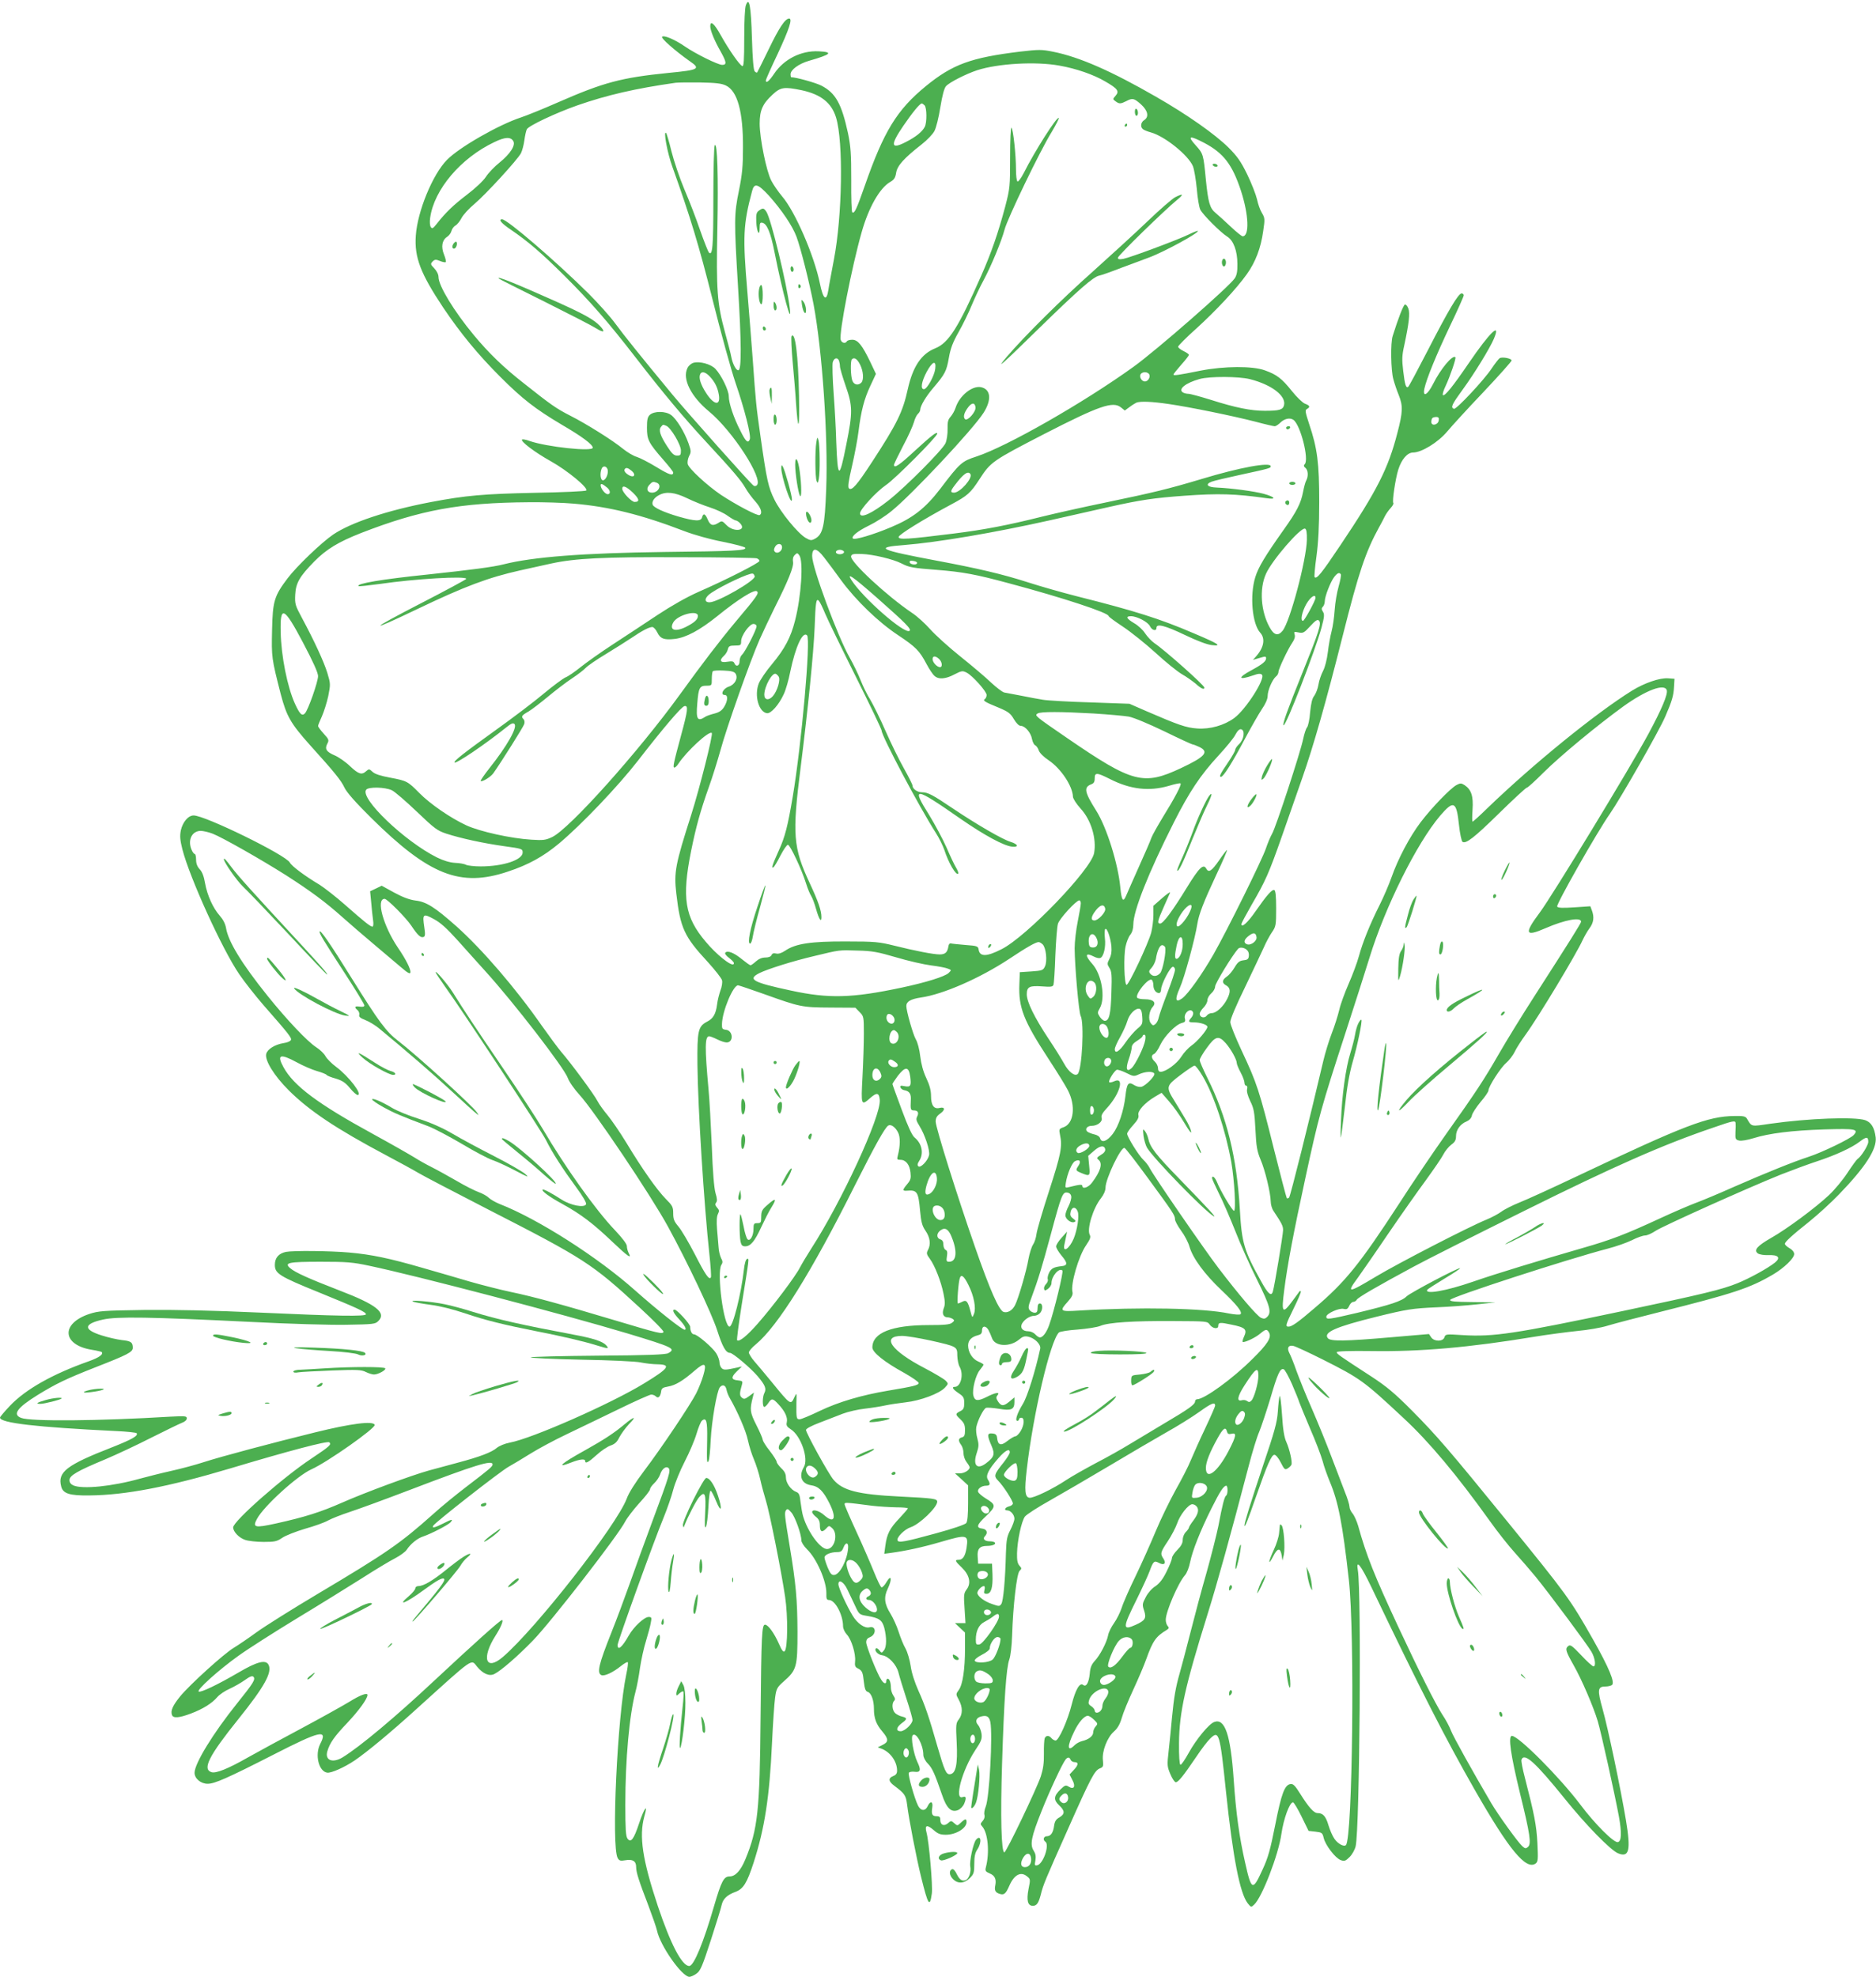 <?xml version="1.0" standalone="no"?>
<!DOCTYPE svg PUBLIC "-//W3C//DTD SVG 20010904//EN"
 "http://www.w3.org/TR/2001/REC-SVG-20010904/DTD/svg10.dtd">
<svg version="1.0" xmlns="http://www.w3.org/2000/svg"
 width="1215pt" height="1280pt" viewBox="0 0 1215 1280"
 preserveAspectRatio="xMidYMid meet">
<g transform="translate(0,1280) scale(0.1,-0.1)"
fill="#4caf50" stroke="none">
<path d="M4831 12767 c-7 -16 -11 -106 -11 -213 0 -144 -3 -185 -12 -182 -18
6 -88 107 -140 200 -42 76 -68 98 -68 58 0 -27 27 -93 67 -163 39 -70 41 -87
10 -87 -27 0 -173 72 -241 119 -65 45 -136 75 -148 63 -9 -9 84 -91 179 -158
73 -50 60 -57 -137 -76 -307 -31 -420 -61 -719 -192 -91 -40 -197 -83 -236
-96 -144 -47 -401 -194 -480 -275 -93 -94 -191 -333 -202 -490 -10 -141 30
-245 177 -466 113 -168 226 -305 370 -449 144 -144 227 -208 395 -308 134 -78
204 -130 204 -151 1 -27 -299 5 -410 44 -23 9 -45 12 -48 9 -11 -12 83 -83
187 -141 106 -59 244 -173 229 -189 -5 -5 -156 -12 -335 -15 -331 -7 -445 -17
-672 -60 -283 -54 -516 -132 -632 -210 -76 -52 -236 -205 -295 -283 -87 -115
-97 -148 -101 -336 -4 -176 -3 -183 56 -414 38 -144 64 -190 191 -332 159
-176 200 -227 222 -274 14 -30 72 -96 172 -195 376 -372 578 -452 885 -349
134 44 231 98 332 182 147 123 383 371 512 537 162 209 281 349 301 353 26 5
22 -27 -22 -189 -49 -182 -55 -209 -43 -209 5 0 17 11 25 24 53 81 200 217
217 200 9 -10 -77 -352 -134 -532 -102 -319 -112 -369 -96 -507 26 -224 50
-278 204 -444 47 -52 89 -105 92 -118 4 -13 -1 -43 -10 -66 -8 -23 -19 -64
-22 -92 -8 -61 -25 -90 -64 -110 -59 -31 -65 -58 -63 -280 3 -281 42 -900 78
-1233 8 -74 12 -138 9 -143 -11 -19 -35 15 -105 152 -39 75 -86 155 -105 177
-28 33 -34 48 -34 86 0 41 -5 50 -48 93 -56 57 -150 189 -255 363 -42 69 -97
149 -122 179 -25 30 -55 71 -65 91 -21 42 -174 249 -236 320 -21 25 -78 102
-126 170 -168 241 -386 494 -553 643 -139 123 -194 158 -264 166 -38 5 -82 21
-137 51 l-82 45 -37 -18 -38 -18 7 -72 c3 -40 9 -91 12 -114 4 -25 2 -43 -4
-43 -13 0 -51 30 -177 141 -60 53 -135 111 -165 130 -97 58 -180 120 -193 144
-26 49 -549 305 -623 305 -35 0 -71 -43 -83 -97 -7 -37 -5 -62 10 -122 47
-184 259 -650 369 -810 34 -50 105 -140 158 -201 164 -187 182 -210 176 -224
-3 -8 -24 -17 -47 -20 -56 -9 -105 -39 -113 -70 -10 -42 51 -141 146 -236 134
-133 308 -249 630 -420 85 -45 180 -97 210 -115 30 -18 231 -123 445 -233 631
-323 678 -353 988 -639 87 -80 156 -150 154 -157 -6 -16 -28 -11 -315 75 -341
102 -527 153 -676 184 -66 14 -184 44 -261 66 -77 23 -216 63 -310 90 -211 61
-328 86 -475 99 -128 11 -361 13 -408 4 -47 -10 -72 -38 -72 -84 0 -56 28 -74
287 -179 243 -99 303 -126 303 -141 0 -15 -187 -12 -690 11 -311 14 -547 19
-745 17 -265 -4 -296 -6 -357 -26 -186 -62 -176 -201 17 -232 32 -5 60 -12 63
-14 14 -15 -15 -36 -85 -61 -232 -82 -408 -181 -509 -288 -35 -37 -64 -71 -64
-76 0 -35 235 -62 748 -87 73 -3 134 -10 137 -14 11 -17 -30 -40 -156 -90
-298 -116 -357 -161 -333 -254 11 -47 54 -61 184 -59 232 2 512 56 908 174
380 114 634 181 645 170 15 -15 2 -26 -116 -105 -182 -120 -507 -406 -507
-446 0 -28 38 -68 78 -81 20 -7 74 -13 119 -13 72 0 86 3 120 26 21 15 88 41
148 59 61 17 128 41 150 54 22 12 85 37 140 55 55 18 233 83 395 145 419 160
530 194 530 163 0 -14 -14 -26 -175 -149 -60 -46 -155 -123 -210 -173 -213
-190 -301 -251 -745 -515 -168 -100 -348 -213 -400 -251 -52 -38 -117 -82
-145 -99 -62 -36 -287 -240 -349 -316 -47 -58 -63 -93 -52 -120 8 -22 46 -19
123 10 79 30 136 66 171 107 14 16 49 40 79 53 29 13 74 39 98 56 32 23 48 30
56 22 16 -16 0 -41 -106 -173 -155 -193 -275 -389 -275 -449 0 -37 40 -71 85
-71 45 0 127 36 427 189 303 155 352 166 302 69 -36 -70 -10 -178 45 -186 26
-4 113 35 178 79 82 56 234 182 398 331 382 345 354 326 395 276 38 -46 80
-64 112 -47 44 22 153 117 249 216 116 119 553 682 598 771 12 23 53 77 91
119 39 42 70 82 70 90 0 8 12 25 27 39 15 14 32 39 38 56 12 38 39 58 55 42
15 -15 6 -47 -103 -339 -49 -132 -116 -316 -149 -410 -33 -93 -86 -235 -118
-315 -83 -208 -96 -264 -64 -277 20 -7 74 18 125 59 21 17 42 29 45 25 3 -3
-1 -38 -10 -79 -58 -274 -97 -1111 -56 -1188 10 -18 17 -21 51 -15 47 8 69 -6
69 -44 0 -35 18 -90 78 -246 27 -72 53 -146 57 -165 20 -98 162 -300 210 -300
9 0 30 9 46 21 25 17 38 48 93 217 35 108 67 211 70 228 9 39 35 64 89 84 51
19 75 57 118 190 71 220 103 424 119 775 6 127 15 258 20 293 8 58 13 67 55
104 85 75 90 93 90 323 -1 207 -10 310 -50 550 -34 205 -35 219 -25 235 9 13
14 11 35 -13 24 -27 65 -140 65 -181 0 -12 16 -37 36 -57 63 -60 127 -207 126
-285 -1 -36 2 -44 17 -44 40 0 91 -96 91 -170 0 -15 11 -39 25 -54 30 -32 58
-125 53 -173 -3 -27 0 -37 16 -45 30 -15 34 -24 41 -89 5 -44 11 -60 25 -64
23 -7 40 -55 40 -109 0 -62 15 -102 55 -148 41 -49 41 -67 0 -87 l-30 -15 27
-10 c56 -23 98 -83 98 -141 0 -18 -7 -28 -25 -35 -33 -13 -32 -34 6 -62 69
-52 76 -62 84 -124 10 -86 62 -353 91 -469 45 -182 56 -199 69 -106 7 49 -18
338 -35 398 -12 46 4 50 46 14 28 -25 44 -31 80 -31 65 0 134 42 134 82 0 24
-9 23 -37 -4 -22 -21 -23 -21 -43 -3 -19 17 -21 17 -40 0 -25 -22 -50 -13 -50
20 0 20 -5 25 -24 25 -29 0 -35 13 -28 57 6 40 -13 45 -30 8 -15 -33 -44 -32
-62 3 -23 45 -67 202 -60 213 3 6 20 9 36 7 40 -6 45 11 19 64 -24 51 -43 159
-30 172 22 24 69 -62 69 -127 0 -15 12 -39 29 -56 29 -30 44 -63 91 -199 30
-90 60 -119 103 -103 17 7 34 24 42 43 15 37 12 50 -10 42 -57 -22 -4 174 81
303 39 58 45 73 41 106 -3 21 -13 47 -22 57 -22 24 -13 48 20 56 36 9 51 0 59
-36 16 -82 -6 -491 -30 -548 -8 -20 -12 -44 -8 -54 3 -12 -1 -27 -12 -39 -15
-17 -16 -21 -2 -36 37 -43 48 -168 23 -264 -6 -22 -2 -28 24 -39 34 -14 45
-37 37 -78 -7 -32 1 -47 29 -55 28 -9 39 1 62 53 31 71 74 94 114 61 23 -18
23 -20 10 -84 -14 -72 -5 -107 28 -107 25 0 37 17 51 70 16 66 29 96 178 430
148 333 171 376 206 390 21 8 23 14 19 52 -7 59 28 148 71 186 24 21 39 47 51
88 9 33 43 115 75 184 32 69 70 158 84 198 42 117 62 146 132 188 15 10 17 14
7 25 -7 7 -13 25 -13 41 0 52 80 238 124 288 13 14 27 51 34 86 15 73 65 201
139 349 54 108 78 145 95 145 11 0 11 -57 -1 -64 -11 -7 -25 -63 -50 -196 -12
-58 -46 -193 -76 -300 -31 -107 -78 -283 -105 -390 -27 -107 -59 -226 -70
-265 -26 -91 -37 -155 -50 -290 -5 -60 -15 -155 -21 -210 -11 -96 -10 -103 11
-153 12 -29 28 -52 35 -52 16 0 49 41 133 165 33 50 74 103 91 119 56 54 62
33 101 -344 45 -428 90 -659 141 -724 21 -26 22 -27 41 -9 51 46 158 323 177
458 14 98 53 205 75 205 6 0 31 -42 56 -93 l45 -92 45 -5 c41 -5 45 -7 53 -41
11 -47 76 -131 110 -143 24 -9 32 -6 58 20 17 17 34 48 39 70 26 113 38 1647
14 1787 -13 74 18 36 88 -110 321 -671 479 -979 672 -1317 221 -386 330 -517
392 -472 15 12 16 26 11 132 -6 116 -20 187 -81 423 -15 57 -25 109 -22 117
18 48 89 -16 279 -251 139 -173 297 -334 346 -355 73 -30 84 19 51 217 -35
208 -116 595 -151 718 -35 125 -32 145 20 145 14 0 32 4 40 9 23 14 -18 112
-122 296 -148 261 -169 289 -556 765 -372 457 -457 556 -616 716 -111 112
-164 156 -260 219 -214 139 -230 150 -227 160 1 6 84 9 225 7 313 -5 634 23
1057 93 85 14 209 30 275 37 66 6 156 21 199 35 43 13 196 53 340 89 471 118
578 153 728 241 73 43 138 106 138 133 0 13 -12 28 -30 38 -16 9 -30 22 -30
28 0 13 42 52 160 146 52 42 138 120 190 174 172 178 246 293 238 369 -8 64
-29 98 -68 112 -69 23 -367 12 -614 -23 -129 -19 -120 -21 -152 33 -9 15 -23
18 -80 17 -174 -2 -319 -58 -1029 -394 -154 -73 -318 -148 -364 -166 -47 -19
-100 -46 -118 -60 -19 -14 -62 -37 -96 -51 -111 -45 -571 -282 -716 -369 -182
-109 -193 -110 -116 -6 24 34 113 161 196 284 84 123 194 279 245 348 50 69
101 143 112 165 11 22 34 50 51 63 24 17 31 30 31 56 0 40 28 79 69 95 18 8
31 22 34 39 3 15 29 54 56 87 28 32 51 66 51 74 0 26 79 148 114 178 18 15 44
48 56 73 12 25 44 74 70 110 82 112 330 524 370 613 11 23 30 57 44 76 28 37
32 73 16 116 l-10 27 -104 -7 c-76 -5 -105 -4 -111 5 -8 13 258 482 341 600
70 101 318 535 359 630 44 101 54 136 57 195 l3 50 -41 3 c-55 4 -153 -30
-233 -79 -238 -148 -641 -476 -937 -761 -50 -49 -93 -88 -97 -88 -3 0 -3 35 0
78 6 87 -8 129 -51 158 -22 14 -28 14 -53 1 -39 -21 -161 -147 -233 -242 -71
-94 -146 -236 -188 -356 -17 -48 -51 -127 -76 -177 -63 -125 -111 -244 -135
-333 -11 -41 -41 -121 -66 -178 -25 -57 -53 -133 -61 -169 -9 -37 -30 -105
-49 -153 -18 -47 -43 -128 -55 -180 -87 -371 -213 -876 -221 -883 -5 -5 -11
-7 -15 -4 -3 4 -41 148 -84 320 -93 374 -110 426 -207 632 -41 88 -75 172 -75
188 -1 16 39 111 95 225 52 109 107 225 122 258 14 33 38 77 53 99 25 36 27
45 27 154 0 80 -4 116 -12 119 -15 5 -47 -31 -121 -137 -51 -74 -92 -111 -92
-83 0 5 30 61 66 124 90 155 111 201 198 449 41 118 100 287 131 375 71 203
150 478 260 914 105 417 149 547 236 706 13 22 29 54 37 70 8 17 26 42 39 56
13 14 20 28 17 32 -9 8 14 160 32 216 21 67 59 111 96 111 55 0 162 66 220
135 29 35 135 151 236 257 100 106 182 198 182 204 0 13 -59 25 -77 15 -6 -3
-30 -34 -53 -68 -49 -74 -228 -265 -243 -260 -24 8 -14 28 55 123 77 105 177
269 203 330 48 114 -26 43 -163 -158 -101 -148 -156 -217 -167 -206 -4 4 4 31
18 60 28 59 69 179 63 185 -18 18 -96 -76 -145 -174 -35 -70 -68 -88 -56 -30
14 65 78 221 165 404 50 104 90 194 90 201 0 6 -6 12 -14 12 -21 0 -86 -110
-218 -367 -66 -128 -123 -235 -128 -238 -14 -9 -21 11 -32 103 -9 75 -8 100 7
167 30 141 38 207 26 238 -6 16 -16 27 -22 25 -10 -3 -44 -91 -79 -203 -15
-44 -12 -223 4 -280 7 -27 23 -74 35 -103 28 -70 27 -109 -9 -246 -59 -229
-131 -372 -368 -725 -126 -188 -154 -222 -168 -208 -3 3 2 63 12 134 12 89 18
196 18 353 0 251 -12 347 -65 504 -26 79 -28 91 -14 98 22 13 19 22 -13 34
-16 6 -54 43 -85 82 -66 82 -97 106 -175 134 -79 29 -263 28 -417 -2 -149 -30
-175 -33 -175 -25 0 4 23 32 50 63 28 31 50 60 50 64 0 5 -16 16 -35 25 -19 9
-35 22 -35 28 0 6 52 59 116 116 126 114 262 259 330 355 55 77 90 168 105
277 12 79 11 86 -8 118 -12 19 -26 59 -32 89 -7 30 -35 102 -63 160 -42 86
-65 118 -122 175 -87 86 -264 211 -468 328 -290 167 -497 258 -667 292 -74 15
-91 15 -213 1 -320 -39 -438 -82 -611 -223 -188 -154 -273 -292 -397 -648 -53
-151 -66 -179 -80 -170 -5 3 -8 96 -7 208 0 173 -3 217 -21 305 -42 192 -80
260 -173 308 -38 19 -164 54 -195 54 -2 0 -4 9 -4 19 0 29 53 68 118 87 146
42 162 57 63 62 -113 5 -224 -51 -287 -145 -33 -49 -54 -66 -54 -43 0 5 34 82
76 170 75 161 98 230 75 230 -26 0 -66 -61 -133 -200 -39 -80 -72 -147 -74
-149 -3 -3 -10 1 -16 7 -8 8 -14 81 -18 214 -6 210 -18 272 -39 215z m2031
-392 c108 -19 221 -58 297 -103 80 -46 92 -63 66 -92 -19 -22 -19 -22 0 -36
24 -18 33 -17 69 1 41 22 51 19 96 -21 45 -41 53 -81 20 -102 -22 -14 -26 -45
-7 -59 6 -5 30 -15 53 -21 90 -26 240 -147 270 -218 8 -20 19 -85 25 -145 5
-61 15 -122 23 -137 17 -33 131 -147 174 -174 41 -25 66 -93 66 -177 1 -48 -4
-73 -17 -93 -38 -56 -508 -467 -657 -574 -324 -233 -818 -515 -1016 -580 -95
-31 -106 -40 -235 -210 -96 -125 -176 -188 -319 -248 -114 -48 -235 -84 -246
-73 -13 13 30 48 104 84 40 19 106 61 145 93 131 105 529 530 597 637 54 85
47 153 -17 166 -57 11 -139 -55 -164 -133 -6 -19 -21 -45 -32 -58 -17 -18 -21
-35 -20 -79 1 -32 -5 -73 -13 -92 -17 -41 -257 -283 -369 -371 -109 -86 -185
-120 -185 -84 0 26 106 141 169 184 56 37 331 313 331 332 0 16 -34 -9 -145
-111 -101 -94 -135 -116 -135 -91 0 6 27 61 59 123 33 61 64 131 70 153 6 23
18 47 26 54 8 7 15 19 15 27 0 24 37 86 84 141 76 89 86 108 101 193 11 64 26
102 63 168 27 47 66 127 86 176 21 50 55 122 76 160 50 93 116 253 136 328 18
71 230 511 305 632 28 47 49 88 46 91 -11 12 -154 -212 -227 -357 -17 -33 -35
-57 -40 -54 -6 3 -10 39 -10 78 0 95 -18 259 -29 270 -5 5 -9 -76 -9 -190 0
-191 -1 -202 -31 -318 -46 -173 -91 -303 -156 -450 -148 -336 -211 -435 -297
-470 -91 -36 -146 -118 -179 -266 -32 -146 -69 -222 -231 -470 -99 -152 -132
-189 -150 -171 -8 8 -3 45 20 144 17 73 36 174 42 223 17 136 37 212 77 297
l36 77 -37 78 c-52 108 -80 143 -116 143 -16 0 -32 -4 -35 -10 -10 -17 -33
-11 -40 9 -13 41 72 475 136 699 45 159 116 283 183 323 27 15 35 28 40 61 8
46 50 93 165 183 36 28 73 67 83 87 11 20 28 89 38 153 13 78 25 124 37 137
22 25 129 79 201 103 136 44 380 58 534 30z m-2160 -129 c74 -36 111 -168 110
-401 0 -121 -5 -174 -26 -278 -32 -156 -32 -194 -6 -626 22 -359 23 -532 3
-538 -14 -5 -38 39 -47 87 -3 19 -22 91 -41 160 -50 183 -57 273 -49 665 7
343 0 570 -17 544 -5 -8 -9 -162 -9 -344 0 -315 -5 -374 -29 -350 -5 6 -31 71
-57 145 -25 74 -71 193 -102 265 -30 71 -67 181 -83 244 -15 62 -31 116 -35
120 -19 17 8 -129 41 -220 115 -321 172 -508 260 -859 53 -212 120 -455 149
-540 58 -169 102 -341 92 -365 -11 -28 -26 -15 -60 54 -45 87 -76 181 -76 225
0 38 -48 137 -87 178 -29 30 -100 50 -141 39 -15 -4 -33 -19 -40 -35 -34 -70
23 -184 141 -281 151 -125 352 -434 309 -477 -6 -6 -15 -7 -21 -3 -17 10 -432
476 -526 590 -202 244 -316 386 -370 460 -32 44 -111 132 -174 195 -208 206
-526 480 -559 480 -27 0 -5 -26 59 -69 109 -74 198 -151 344 -296 167 -166
284 -300 462 -530 177 -229 315 -394 459 -549 175 -189 223 -246 252 -296 14
-25 43 -64 64 -87 37 -42 48 -76 28 -88 -13 -8 -154 67 -251 131 -90 61 -207
169 -215 199 -3 13 1 36 9 52 14 26 13 34 -4 83 -26 73 -78 158 -113 183 -36
26 -109 26 -137 1 -15 -14 -19 -31 -19 -83 0 -78 10 -98 105 -207 36 -41 65
-78 65 -83 0 -24 -24 -17 -109 35 -51 31 -108 60 -128 66 -19 5 -58 28 -87 51
-65 54 -239 163 -342 215 -92 47 -126 71 -300 209 -132 103 -228 196 -326 314
-127 153 -228 319 -228 375 0 17 -11 39 -27 56 -25 26 -26 29 -11 45 14 14 21
14 48 3 17 -7 33 -10 37 -7 3 4 -2 25 -11 48 -21 51 -13 94 19 115 13 8 26 26
29 39 4 14 15 29 26 35 11 6 28 27 39 48 10 20 47 61 82 90 74 62 281 288 303
330 8 16 18 53 22 83 4 30 11 62 16 72 12 23 186 105 328 155 193 67 375 109
635 146 17 2 89 3 160 2 101 -2 138 -6 167 -20z m489 -30 c126 -27 195 -82
224 -178 48 -158 40 -636 -14 -918 -16 -85 -33 -174 -36 -197 -12 -79 -34 -62
-55 42 -37 181 -161 467 -245 564 -25 30 -57 76 -70 102 -32 61 -75 276 -75
368 0 87 19 129 84 189 52 48 75 51 187 28z m797 -98 c15 -15 16 -112 1 -140
-17 -32 -58 -65 -123 -98 -97 -50 -102 -21 -15 106 59 86 106 144 119 144 3 0
11 -5 18 -12z m-2664 -231 c17 -27 -19 -83 -88 -139 -33 -26 -73 -68 -89 -93
-17 -26 -68 -74 -122 -115 -89 -68 -139 -116 -197 -190 -23 -29 -29 -33 -38
-20 -6 9 -8 34 -4 60 25 182 198 387 416 490 68 33 105 35 122 7z m4475 -12
c125 -66 182 -140 238 -310 51 -157 56 -295 11 -295 -6 0 -41 28 -78 63 -36
34 -80 74 -97 88 -38 31 -48 68 -63 214 -16 167 -17 169 -66 224 -56 62 -41
66 55 16z m-2819 -342 c83 -93 153 -196 179 -267 27 -73 83 -295 110 -436 56
-297 95 -858 82 -1196 -9 -242 -21 -295 -74 -323 -23 -12 -29 -11 -59 6 -51
30 -161 164 -202 247 -40 81 -50 125 -90 406 -29 203 -31 225 -51 505 -9 116
-24 314 -35 440 -30 353 -27 431 31 648 14 54 37 48 109 -30z m454 -1069 c3
-9 6 -25 6 -36 0 -12 17 -69 37 -127 46 -131 46 -172 4 -380 -45 -229 -56
-226 -65 19 -2 80 -10 222 -17 315 -7 94 -9 183 -6 198 8 30 31 36 41 11z
m136 -24 c22 -44 26 -100 8 -118 -20 -20 -48 -14 -58 14 -11 29 -13 127 -3
137 15 16 34 4 53 -33z m487 -29 c-6 -46 -53 -131 -73 -131 -24 0 -16 48 17
111 38 70 64 80 56 20z m-1461 -48 c35 -37 52 -73 60 -121 11 -73 -33 -65 -84
15 -34 53 -47 95 -38 118 8 23 34 18 62 -12z m2848 11 c7 -19 -10 -44 -29 -44
-19 0 -36 25 -29 44 3 9 16 16 29 16 13 0 26 -7 29 -16z m651 -29 c142 -36
236 -109 221 -169 -7 -29 -30 -36 -124 -36 -90 0 -190 20 -350 71 -68 21 -133
39 -145 39 -12 0 -28 4 -36 9 -33 21 18 62 109 87 65 18 253 17 325 -1z m-526
-161 c138 -20 416 -77 560 -114 63 -17 120 -30 127 -30 7 0 24 11 38 25 25 24
60 32 82 17 46 -30 104 -258 74 -288 -8 -8 -6 -15 5 -24 17 -14 20 -53 5 -81
-6 -10 -15 -45 -21 -76 -14 -72 -40 -124 -125 -243 -121 -171 -164 -242 -184
-307 -37 -119 -20 -303 32 -360 34 -37 24 -96 -26 -152 l-21 -24 23 7 c12 3
31 9 42 12 14 4 20 2 20 -8 0 -20 -23 -39 -97 -79 -89 -48 -83 -65 11 -33 36
13 50 14 59 5 24 -24 -104 -225 -179 -280 -65 -48 -157 -74 -240 -68 -73 5
-123 23 -329 112 l-110 48 -255 9 c-140 4 -277 12 -305 17 -27 4 -90 16 -140
26 -49 9 -99 19 -111 21 -11 2 -49 31 -85 64 -35 34 -125 110 -200 170 -75 60
-162 139 -194 175 -32 36 -85 85 -119 107 -163 110 -401 331 -394 366 3 14 15
17 68 15 73 -2 206 -34 260 -62 48 -25 72 -29 228 -41 166 -13 253 -29 467
-87 352 -94 645 -191 645 -212 0 -5 42 -35 93 -69 50 -33 145 -109 210 -168
65 -60 142 -122 171 -139 29 -16 69 -45 90 -62 36 -33 56 -41 56 -25 0 15
-259 245 -324 288 -17 12 -44 40 -59 62 -14 23 -47 53 -72 67 -50 30 -57 45
-20 45 39 0 111 -38 123 -65 13 -27 42 -34 42 -10 0 29 55 15 183 -46 79 -38
145 -63 175 -66 69 -8 48 7 -118 77 -219 94 -381 145 -759 240 -90 23 -232 63
-315 90 -162 52 -324 90 -586 139 -378 71 -412 87 -213 102 213 17 580 79 938
159 121 27 299 67 395 89 197 44 286 57 480 71 221 16 331 13 534 -16 67 -10
53 9 -21 29 -60 16 -207 36 -302 40 -62 2 -78 21 -34 38 15 6 100 26 188 45
190 41 195 43 195 55 0 29 -202 -8 -446 -82 -217 -65 -312 -88 -625 -153 -146
-30 -328 -71 -405 -90 -228 -57 -378 -86 -579 -111 -298 -37 -355 -41 -355
-22 0 15 158 113 341 211 105 56 125 74 182 162 73 113 83 120 422 295 353
181 443 213 495 171 l25 -20 30 22 c17 13 37 25 45 29 27 10 101 7 209 -9z
m-1251 -21 c4 -29 -52 -92 -68 -77 -14 14 -6 43 22 79 23 29 42 29 46 -2z
m3000 -85 c-4 -30 -48 -39 -48 -10 0 10 3 22 7 25 3 4 15 7 25 7 14 0 19 -6
16 -22z m-5003 -35 c29 -11 95 -122 95 -160 0 -29 -3 -33 -25 -33 -20 0 -34
13 -64 60 -45 69 -57 106 -40 126 13 16 12 16 34 7z m-380 -282 c8 -25 -11
-71 -30 -71 -16 0 -21 43 -9 74 8 22 31 20 39 -3z m155 -9 c30 -24 19 -47 -13
-31 -26 14 -38 30 -31 41 8 12 20 10 44 -10z m2195 -22 c16 -26 -67 -120 -106
-120 -25 0 -24 11 3 46 57 76 88 98 103 74z m-2031 -56 c35 -14 11 -64 -31
-64 -31 0 -40 26 -18 50 20 22 25 23 49 14z m-321 -32 c21 -18 22 -42 3 -42
-17 0 -46 37 -46 58 0 14 13 9 43 -16z m166 -32 c42 -41 46 -60 11 -60 -20 0
-80 63 -80 85 0 26 26 16 69 -25z m351 -36 c41 -20 108 -47 149 -60 40 -13 92
-37 114 -54 23 -16 46 -30 52 -30 7 0 20 -9 29 -19 44 -48 -43 -59 -89 -11
-27 28 -30 29 -51 15 -36 -23 -54 -18 -70 20 -16 39 -29 45 -37 15 -7 -27 -44
-26 -152 5 -96 28 -161 58 -168 77 -7 20 10 46 41 62 46 25 101 19 182 -20z
m-735 -35 c233 -20 441 -72 717 -178 63 -24 165 -53 249 -69 79 -16 144 -33
146 -39 6 -18 -71 -22 -527 -27 -523 -7 -848 -32 -1038 -80 -65 -17 -210 -36
-492 -66 -300 -31 -464 -59 -448 -75 3 -3 65 4 139 14 224 33 559 53 559 33 0
-4 -134 -76 -297 -160 -336 -173 -348 -193 -23 -37 311 149 464 206 670 252
63 14 153 34 199 44 158 34 334 43 834 41 263 0 487 -4 498 -7 11 -4 19 -12
17 -18 -4 -14 -221 -124 -393 -199 -75 -33 -174 -89 -265 -149 -80 -53 -210
-139 -290 -191 -80 -52 -174 -119 -210 -148 -36 -29 -79 -59 -97 -66 -18 -8
-81 -55 -140 -104 -59 -50 -200 -157 -312 -237 -206 -148 -275 -202 -267 -210
10 -10 199 118 336 228 31 25 43 30 52 21 21 -21 -49 -144 -162 -286 -34 -43
-59 -80 -57 -83 9 -8 65 26 82 50 53 75 195 301 200 318 4 12 2 26 -4 32 -17
17 -14 24 32 50 23 14 80 58 127 97 47 39 116 92 154 117 38 25 78 56 90 69
12 13 70 53 130 89 61 37 135 84 165 104 69 47 115 71 136 71 8 0 23 -16 32
-35 20 -41 44 -50 114 -42 73 9 162 57 274 147 133 108 242 177 258 161 13
-13 2 -30 -138 -196 -103 -123 -217 -272 -360 -470 -271 -374 -717 -872 -829
-925 -42 -20 -58 -22 -135 -17 -133 8 -333 53 -419 92 -104 48 -236 139 -307
211 -75 76 -80 78 -190 99 -60 11 -97 23 -112 37 -21 20 -24 20 -41 5 -29 -27
-50 -20 -105 32 -29 28 -74 59 -100 70 -54 23 -65 42 -47 76 12 22 10 28 -24
65 -20 22 -36 44 -36 49 0 5 11 33 25 63 13 30 32 89 41 131 15 76 15 80 -6
150 -23 74 -84 206 -165 357 -43 80 -46 89 -43 150 4 75 28 117 123 214 80 81
157 127 304 185 384 149 639 196 1086 199 94 1 224 -3 290 -9z m4749 -235 c-3
-130 -109 -529 -157 -588 -29 -36 -56 -30 -84 22 -57 102 -68 249 -24 346 38
87 225 303 253 293 9 -3 13 -25 12 -73z m-3399 -48 c0 -25 -30 -45 -46 -29 -8
8 -8 17 1 33 14 25 45 23 45 -4z m272 -65 c21 -26 71 -94 111 -149 95 -129
240 -270 369 -355 114 -76 138 -100 184 -187 17 -32 40 -67 51 -76 26 -25 74
-21 131 10 45 23 51 24 77 11 38 -19 130 -122 130 -145 0 -10 -5 -22 -11 -26
-16 -10 -2 -19 84 -54 67 -28 81 -38 103 -76 17 -28 33 -44 45 -44 28 0 66
-44 73 -86 4 -19 13 -37 21 -40 7 -3 18 -18 23 -34 6 -16 32 -42 64 -63 79
-53 155 -167 157 -236 1 -13 22 -46 50 -77 68 -74 104 -195 87 -288 -20 -107
-437 -540 -599 -622 -98 -50 -142 -50 -149 -2 -3 21 -10 24 -83 29 -44 4 -87
8 -95 10 -9 3 -16 -5 -18 -21 -6 -37 -21 -50 -56 -50 -41 0 -163 24 -295 57
-97 24 -123 27 -311 27 -228 1 -328 -14 -395 -60 -24 -16 -44 -22 -59 -18 -16
4 -25 0 -29 -10 -4 -10 -19 -16 -40 -16 -22 0 -43 -9 -61 -25 -15 -14 -31 -25
-35 -25 -5 0 -30 18 -56 39 -51 42 -92 58 -107 43 -6 -6 4 -20 27 -37 24 -19
33 -31 26 -38 -15 -15 -113 64 -181 146 -135 159 -155 283 -94 587 31 154 61
262 114 411 23 63 57 173 77 244 38 141 192 577 253 715 21 47 64 138 95 201
91 181 127 270 121 301 -3 18 0 33 11 44 15 15 18 15 30 -2 27 -37 13 -263
-28 -423 -27 -107 -67 -183 -148 -280 -39 -46 -78 -104 -87 -127 -30 -78 0
-184 53 -192 26 -4 78 55 109 123 13 27 32 93 42 145 34 163 81 265 109 236
25 -25 -36 -708 -93 -1046 -32 -189 -50 -260 -90 -347 -41 -91 -50 -118 -35
-109 6 4 27 39 46 77 20 38 41 69 48 69 14 0 90 -161 118 -252 10 -32 25 -68
33 -80 8 -13 22 -50 31 -83 19 -67 35 -92 35 -54 0 43 -20 101 -76 221 -107
230 -114 313 -59 746 49 390 84 743 91 907 6 170 10 194 28 174 7 -8 25 -45
41 -84 16 -38 105 -221 197 -405 92 -184 168 -342 168 -351 0 -35 247 -500
351 -662 21 -32 45 -82 55 -110 27 -84 76 -168 90 -154 3 3 -3 21 -14 39 -11
18 -39 77 -62 131 -24 54 -74 147 -111 208 -119 189 -99 187 201 -22 156 -108
280 -175 334 -181 47 -5 40 16 -9 31 -51 15 -217 111 -375 217 -130 88 -161
104 -199 104 -30 0 -61 22 -61 43 0 7 -25 57 -56 112 -31 55 -85 165 -120 245
-35 80 -80 170 -98 200 -19 30 -47 87 -62 125 -15 39 -47 104 -70 145 -78 136
-244 585 -244 659 0 58 29 55 77 -8z m128 39 c8 -13 -20 -24 -41 -16 -20 8 -9
26 16 26 10 0 22 -5 25 -10z m475 -75 c0 -15 -43 -12 -48 3 -3 10 4 13 22 10
15 -2 26 -7 26 -13z m-1052 -87 c5 -27 -240 -168 -293 -168 -38 0 -32 33 13
62 75 50 247 130 267 124 6 -1 11 -10 13 -18z m3796 13 c3 -4 -3 -39 -14 -77
-11 -38 -23 -107 -26 -154 -3 -47 -12 -109 -20 -138 -8 -30 -19 -90 -24 -134
-6 -48 -18 -97 -31 -122 -12 -23 -26 -62 -30 -89 -4 -26 -17 -58 -27 -72 -14
-17 -21 -49 -27 -107 -3 -46 -13 -90 -20 -98 -7 -8 -18 -42 -25 -75 -17 -84
-177 -573 -201 -613 -11 -19 -29 -62 -40 -95 -23 -70 -249 -527 -340 -687 -72
-126 -164 -256 -202 -284 -44 -32 -50 -9 -16 67 30 66 100 324 114 417 10 61
39 137 124 319 40 84 70 155 68 157 -2 2 -25 -28 -51 -66 -49 -71 -68 -83 -84
-54 -18 33 -46 6 -124 -121 -93 -152 -155 -235 -174 -235 -21 0 -17 17 22 105
19 44 38 87 42 95 3 8 -20 -8 -51 -35 l-57 -50 0 -60 c0 -33 -7 -84 -14 -113
-20 -74 -147 -343 -160 -339 -15 5 -20 188 -6 250 6 27 19 61 30 74 13 16 20
41 20 67 0 88 97 333 261 658 102 202 174 309 288 433 51 55 102 117 112 138
14 26 26 37 37 35 27 -6 19 -66 -12 -95 -14 -13 -26 -30 -26 -38 0 -7 -21 -44
-46 -81 -51 -75 -61 -94 -46 -94 15 0 72 90 154 245 41 77 91 164 111 194 23
33 37 65 37 85 0 36 30 105 53 125 10 7 17 21 17 30 0 20 63 152 91 192 13 19
18 36 14 50 -6 19 -4 20 25 14 29 -6 36 -3 76 41 34 37 47 45 56 36 18 -18 1
-71 -106 -336 -98 -243 -131 -334 -123 -342 13 -13 206 485 246 633 18 68 20
86 9 102 -10 16 -10 23 0 33 6 6 12 22 12 35 0 31 37 126 61 157 21 27 34 32
43 17z m-3006 -150 c190 -168 228 -206 212 -216 -34 -21 -300 212 -375 328
-35 54 7 25 163 -112z m2842 -2 c0 -18 -72 -149 -81 -149 -19 0 -7 57 21 108
27 47 60 69 60 41z m-6558 -289 c66 -125 98 -196 98 -218 0 -36 -64 -219 -85
-241 -19 -20 -34 -5 -65 63 -49 108 -89 308 -92 461 -5 179 21 168 144 -65z
m2558 172 c0 -23 -22 -43 -77 -71 -70 -35 -110 -21 -83 28 26 49 160 85 160
43z m380 -67 c0 -22 -75 -168 -94 -184 -9 -8 -16 -26 -16 -42 0 -32 -23 -40
-34 -13 -5 12 -14 14 -46 9 -46 -8 -54 9 -21 39 11 10 22 28 25 42 5 20 12 24
46 24 37 0 40 2 40 28 0 37 54 112 80 112 11 0 20 -7 20 -15z m1182 -212 c20
-18 24 -53 6 -53 -19 0 -48 31 -48 52 0 22 18 23 42 1z m-1318 -95 c18 -29 -4
-71 -44 -84 -37 -12 -57 -54 -26 -54 22 0 20 -38 -4 -77 -14 -23 -31 -35 -62
-43 -24 -6 -50 -15 -58 -20 -53 -35 -63 -19 -54 85 8 101 15 115 59 115 35 0
35 1 35 43 0 24 3 47 7 51 4 4 36 6 72 4 47 -2 67 -7 75 -20z m279 -19 c13
-20 -8 -92 -37 -126 -27 -31 -56 -26 -56 9 1 54 50 143 74 135 5 -2 14 -10 19
-18z m5752 -88 c8 -26 -32 -122 -120 -285 -120 -222 -623 -1048 -702 -1154
-104 -139 -96 -160 37 -102 124 54 230 74 230 42 0 -10 -77 -132 -302 -482
-80 -124 -182 -290 -228 -370 -97 -169 -150 -250 -349 -530 -80 -113 -217
-315 -303 -449 -251 -385 -344 -501 -543 -670 -108 -93 -148 -121 -169 -121
-23 0 -21 9 34 121 28 56 48 105 45 107 -3 3 -6 3 -8 1 -1 -2 -22 -30 -45 -61
-66 -90 -74 -80 -55 66 21 166 60 372 139 736 84 388 99 444 259 935 63 193
132 411 155 485 102 331 306 740 457 918 88 103 106 94 122 -58 6 -57 17 -107
23 -111 23 -14 75 26 239 187 92 90 172 164 178 164 6 0 54 44 108 98 110 109
347 305 518 429 147 105 265 149 280 104z m-3710 -151 c94 -6 195 -15 225 -20
32 -6 126 -45 230 -95 96 -47 179 -85 183 -85 5 0 24 -7 43 -16 68 -32 40 -64
-118 -138 -243 -114 -312 -96 -735 194 -210 144 -214 147 -193 160 19 13 152
12 365 0z m105 -425 c132 -67 253 -80 378 -44 40 12 75 20 78 16 8 -7 -37 -93
-114 -217 -35 -58 -69 -118 -75 -135 -5 -16 -42 -102 -82 -190 -39 -88 -77
-173 -83 -188 -18 -42 -28 -26 -36 55 -14 153 -88 391 -157 500 -75 119 -81
150 -33 169 18 6 24 16 24 39 0 39 13 39 100 -5z m-4652 -72 c19 -9 92 -72
162 -139 115 -110 133 -123 191 -142 96 -31 239 -62 374 -81 116 -16 120 -17
120 -41 0 -48 -126 -90 -272 -90 -41 0 -83 5 -94 10 -10 6 -43 12 -72 13 -34
2 -74 14 -117 35 -209 104 -503 385 -458 439 16 19 122 17 166 -4z m-1161
-281 c60 -23 309 -164 475 -269 159 -102 254 -172 365 -271 48 -43 140 -122
203 -175 63 -53 142 -120 175 -148 44 -38 61 -48 63 -36 4 19 -28 84 -81 161
-95 141 -143 316 -86 316 17 0 139 -123 173 -174 41 -62 61 -80 79 -73 11 4
12 17 5 63 -13 86 -8 91 60 54 44 -23 85 -60 158 -141 54 -61 134 -149 177
-197 186 -205 509 -624 534 -691 10 -27 43 -74 77 -111 92 -100 458 -644 571
-850 124 -226 284 -563 320 -674 34 -106 56 -146 83 -146 18 0 134 -98 179
-151 49 -58 58 -81 44 -108 -14 -25 -14 -91 -1 -91 5 0 17 11 26 25 21 32 29
32 65 -7 43 -46 61 -85 55 -116 -5 -22 0 -30 26 -47 65 -41 117 -191 84 -245
-34 -58 -15 -107 46 -117 50 -7 79 -36 119 -115 50 -99 33 -138 -34 -78 -34
30 -77 40 -77 19 0 -6 11 -20 25 -31 18 -14 25 -29 25 -53 0 -43 13 -51 39
-24 20 22 21 22 41 4 40 -37 16 -135 -34 -135 -43 0 -123 108 -154 210 -6 19
-13 61 -17 93 -5 48 -10 60 -29 67 -34 13 -66 58 -66 94 0 22 -9 40 -30 59
-16 16 -30 35 -30 42 0 7 -20 39 -45 71 -25 31 -45 64 -45 71 0 7 -18 50 -41
95 -42 83 -44 100 -23 182 l7 29 -31 -23 c-27 -20 -34 -21 -47 -10 -16 13 -16
28 1 87 5 19 2 22 -27 25 -44 4 -46 20 -7 58 l33 32 -30 -7 c-74 -16 -86 -17
-100 -5 -8 7 -15 24 -15 38 0 13 -9 40 -21 59 -23 37 -123 123 -144 123 -14 0
-25 21 -25 49 0 18 -85 111 -101 111 -18 0 -8 -22 31 -64 36 -39 50 -66 34
-66 -17 0 -178 128 -319 253 -242 216 -630 464 -879 561 -27 11 -59 29 -70 40
-12 12 -41 28 -66 37 -25 9 -89 41 -143 73 -54 31 -126 71 -160 88 -34 17 -86
46 -114 64 -29 18 -148 86 -265 150 -359 196 -516 313 -582 434 -45 82 -22 90
87 31 40 -22 98 -47 129 -56 32 -9 60 -20 63 -25 3 -5 30 -16 60 -24 42 -13
62 -26 91 -61 20 -25 43 -45 50 -45 36 0 -58 122 -139 182 -29 21 -59 52 -69
69 -9 17 -36 43 -60 58 -56 36 -190 177 -316 334 -167 208 -254 351 -268 438
-5 28 -19 55 -40 79 -44 49 -82 133 -96 212 -7 42 -18 72 -34 89 -16 17 -24
37 -24 62 0 20 -4 37 -8 37 -5 0 -14 11 -20 25 -29 63 0 125 58 125 16 0 51
-8 77 -18z m5623 -451 c0 -11 -9 -63 -20 -118 -11 -54 -20 -132 -20 -173 1
-120 27 -415 39 -438 24 -45 9 -348 -19 -376 -18 -18 -59 13 -87 65 -16 29
-61 102 -102 163 -92 139 -141 239 -141 288 0 49 18 57 101 51 53 -4 67 -3 72
10 3 8 9 93 12 189 4 95 11 188 17 207 10 33 118 151 138 151 6 0 10 -9 10
-19z m158 -35 c5 -22 -45 -76 -70 -76 -22 0 -23 18 -2 50 34 51 65 62 72 26z
m557 2 c-16 -52 -77 -129 -91 -115 -11 11 4 51 36 95 35 46 66 58 55 20z
m-517 -244 c3 -35 -1 -61 -13 -83 -15 -30 -15 -34 0 -58 15 -22 17 -47 13
-162 -4 -137 -14 -181 -43 -181 -8 0 -22 12 -32 26 -16 25 -16 28 0 56 38 66
12 220 -49 287 -50 56 -45 76 11 47 15 -8 33 -12 41 -9 22 8 37 72 30 128 -3
28 -2 55 2 59 11 12 34 -53 40 -110z m940 58 c4 -25 -37 -56 -62 -46 -24 9
-20 30 11 54 31 24 47 22 51 -8z m-1038 -3 c18 -33 9 -64 -20 -64 -20 0 -26 6
-28 28 -7 55 25 79 48 36z m560 -41 c0 -46 -17 -89 -37 -96 -16 -5 -16 21 -2
88 14 64 39 70 39 8z m-907 -3 c22 -22 31 -108 15 -142 -12 -26 -18 -28 -88
-33 l-75 -5 -3 -79 c-6 -151 28 -236 188 -481 55 -84 112 -176 126 -204 53
-101 39 -217 -28 -240 -29 -10 -30 -13 -23 -48 17 -76 6 -128 -70 -363 -42
-129 -79 -255 -82 -280 -3 -25 -13 -56 -23 -70 -9 -14 -22 -55 -29 -92 -13
-78 -66 -259 -87 -299 -17 -34 -48 -52 -74 -44 -30 10 -88 141 -185 420 -119
341 -254 773 -255 812 0 24 7 37 30 53 34 24 30 45 -5 36 -36 -9 -55 17 -55
77 0 37 -9 70 -31 117 -20 42 -33 91 -39 141 -5 44 -17 90 -29 110 -17 29 -61
182 -61 215 0 29 28 45 94 55 142 20 381 124 572 250 117 78 173 109 191 109
6 0 18 -7 26 -15z m793 -18 c9 -24 -15 -149 -32 -168 -21 -23 -47 -24 -64 -4
-11 13 -9 20 8 38 12 13 24 38 28 57 9 55 25 90 41 90 7 0 16 -6 19 -13z m534
-23 c7 -7 10 -23 8 -36 -2 -18 -10 -24 -35 -26 -25 -3 -37 -12 -57 -46 -14
-24 -37 -51 -51 -60 -30 -20 -32 -41 -6 -55 30 -16 33 -41 10 -87 -24 -50 -71
-94 -101 -94 -12 0 -26 -7 -33 -17 -14 -19 -45 -11 -45 12 0 9 11 27 25 41 14
14 25 35 25 48 0 12 11 32 25 44 14 12 25 32 25 45 0 19 110 200 149 244 12
13 46 7 61 -13z m-2275 -43 c77 -23 178 -46 225 -52 47 -6 96 -15 109 -21 24
-9 24 -9 5 -28 -24 -23 -145 -61 -305 -95 -321 -68 -471 -72 -716 -19 -248 53
-284 73 -205 113 52 26 216 78 357 111 166 40 157 39 280 35 94 -2 130 -9 250
-44z m1805 -81 c0 -11 -22 -78 -49 -148 -27 -70 -52 -141 -56 -159 -3 -17 -13
-37 -22 -44 -13 -11 -18 -10 -30 6 -18 24 -11 80 13 106 25 28 3 49 -52 49
-23 0 -46 4 -49 10 -14 23 72 129 94 116 6 -4 11 -20 11 -35 0 -29 16 -51 37
-51 7 0 13 11 13 23 0 33 59 147 76 147 8 0 14 -9 14 -20z m-522 -82 c19 -19
14 -73 -7 -92 -18 -16 -20 -16 -35 6 -36 51 1 127 42 86z m-2136 -76 c229 -82
241 -85 425 -86 l163 -1 27 -28 c27 -27 28 -30 28 -140 0 -61 -4 -187 -9 -279
-10 -187 -9 -190 51 -137 42 37 57 34 61 -13 9 -104 -247 -659 -444 -963 -28
-44 -61 -99 -73 -122 -27 -55 -177 -254 -273 -363 -71 -81 -121 -121 -134
-108 -3 4 10 104 29 225 51 316 50 306 35 301 -8 -3 -16 -31 -20 -69 -18 -158
-71 -369 -93 -369 -38 0 -84 350 -53 400 10 15 9 24 -2 44 -7 15 -15 45 -16
69 -2 23 -6 76 -10 118 -4 51 -2 84 6 99 9 18 9 25 -6 41 -12 14 -14 22 -6 32
8 10 7 26 -4 62 -9 33 -18 135 -24 305 -6 140 -15 305 -21 365 -25 274 -24
345 4 345 7 0 30 -9 52 -20 22 -11 49 -20 61 -20 47 0 42 77 -4 82 -24 3 -27
7 -26 38 2 83 72 250 104 250 5 0 82 -26 172 -58z m2446 -146 c3 -45 1 -51
-33 -78 -19 -17 -54 -56 -76 -89 -39 -57 -69 -76 -69 -42 0 9 15 44 34 77 19
34 40 80 47 104 13 46 52 85 78 80 11 -2 17 -17 19 -52z m329 29 c3 -9 -2 -24
-11 -34 -23 -26 -20 -31 18 -31 40 0 86 -15 86 -29 0 -18 -66 -96 -103 -121
-20 -14 -50 -46 -66 -72 -29 -46 -101 -98 -134 -98 -11 0 -17 8 -17 23 0 13
-9 32 -20 42 -24 22 -26 43 -5 51 9 4 27 30 40 59 28 58 100 131 139 141 21 5
25 11 20 29 -9 37 39 74 53 40z m-1937 -34 c11 -22 -3 -46 -24 -38 -20 8 -30
32 -22 52 6 18 33 10 46 -14z m1380 -60 c15 -29 13 -71 -4 -71 -20 0 -46 39
-46 67 0 29 35 31 50 4z m-1362 -33 c28 -28 2 -88 -33 -74 -27 10 -14 86 15
86 3 0 11 -5 18 -12z m1609 -53 c-7 -44 -63 -158 -88 -181 -32 -29 -40 -5 -19
56 11 30 19 65 20 78 0 15 12 29 35 43 19 12 35 25 35 30 0 5 5 9 11 9 8 0 10
-12 6 -35z m522 -20 c34 -39 71 -106 71 -128 0 -8 11 -35 25 -61 14 -26 25
-56 25 -67 0 -10 5 -19 11 -19 7 0 9 -9 6 -22 -4 -14 4 -43 20 -77 24 -48 28
-72 34 -185 5 -110 11 -141 33 -194 30 -69 65 -217 66 -272 0 -19 8 -47 18
-61 54 -81 62 -97 62 -124 0 -28 -55 -361 -66 -397 -10 -35 -31 -17 -76 65
-111 199 -126 250 -138 466 -20 340 -84 599 -211 853 -27 54 -49 105 -49 114
0 9 21 45 47 80 55 76 76 81 122 29z m-745 -104 c9 -13 -3 -39 -20 -45 -17 -6
-29 17 -20 39 6 17 32 20 40 6z m-1396 -17 c25 -17 21 -34 -7 -34 -22 0 -45
25 -36 40 8 14 17 13 43 -6z m1991 -92 c73 -122 149 -352 186 -559 20 -118 31
-313 17 -313 -11 0 -89 131 -111 188 -13 30 -31 44 -31 23 0 -5 20 -49 44 -98
25 -48 72 -158 106 -243 33 -85 97 -228 142 -318 83 -167 95 -209 65 -239 -13
-13 -21 -14 -40 -6 -27 13 -144 150 -276 323 -93 122 -418 594 -444 645 -8 17
-27 41 -42 55 -30 28 -105 149 -105 169 0 8 18 33 39 56 29 32 38 49 34 65 -7
26 41 79 106 118 l44 26 48 -55 c27 -30 71 -92 99 -139 33 -56 49 -75 44 -55
-3 17 -20 53 -37 80 -16 28 -48 79 -69 114 -58 93 -57 99 37 170 44 33 85 61
92 61 7 0 30 -31 52 -68z m-2087 23 c9 -21 9 -29 -4 -42 -23 -22 -48 -9 -48
25 0 49 33 59 52 17z m193 -25 c8 -61 3 -71 -37 -63 -24 5 -30 3 -26 -8 3 -8
13 -16 24 -18 34 -6 46 -23 43 -65 -3 -60 -1 -66 20 -66 26 0 34 -15 21 -40
-8 -16 -6 -27 14 -59 36 -57 71 -162 63 -192 -9 -37 -56 -84 -69 -71 -8 8 -6
18 6 36 30 47 18 111 -31 151 -16 13 -43 72 -83 180 -33 88 -60 163 -60 166 0
3 16 27 35 53 48 62 71 61 80 -4z m1482 14 c39 18 89 21 99 5 8 -14 -54 -78
-83 -86 -14 -3 -34 2 -49 12 -36 23 -46 10 -55 -72 -11 -96 -44 -195 -82 -245
-37 -48 -72 -61 -82 -29 -3 12 -19 22 -38 26 -18 4 -37 12 -44 17 -19 15 -3
38 26 38 39 0 73 27 66 51 -5 15 4 32 33 63 86 93 117 206 49 175 -15 -7 -30
-10 -33 -6 -8 8 33 74 49 80 7 2 34 -7 61 -20 47 -24 51 -24 83 -9z m-292
-234 c0 -13 -6 -25 -12 -27 -9 -3 -13 6 -13 27 0 21 4 30 13 28 6 -3 12 -15
12 -28z m4156 -82 c1 -7 1 -34 -1 -60 -2 -43 1 -48 23 -53 14 -4 54 3 93 15
103 32 248 50 460 57 202 6 224 2 189 -37 -22 -24 -204 -112 -290 -140 -99
-32 -282 -106 -485 -195 -96 -43 -209 -90 -250 -105 -42 -16 -140 -58 -220
-95 -233 -108 -325 -143 -510 -196 -290 -84 -557 -165 -710 -218 -173 -60
-316 -85 -296 -52 3 4 52 36 110 71 58 35 104 65 102 68 -8 7 -321 -158 -346
-182 -31 -31 -102 -54 -317 -106 -188 -44 -203 -46 -203 -26 0 21 83 58 112
51 19 -5 27 -1 36 19 6 14 18 26 26 26 8 0 19 6 23 14 8 15 127 84 368 214 77
42 401 205 720 363 580 288 895 427 1222 538 129 45 142 47 144 29z m-5425
-60 c16 -30 15 -87 -1 -150 -7 -25 -5 -28 17 -28 35 0 60 -32 65 -83 4 -36 1
-48 -21 -74 -32 -38 -32 -45 -3 -43 67 6 75 -6 86 -130 7 -73 13 -97 35 -129
30 -43 36 -89 16 -125 -11 -21 -9 -28 13 -58 31 -42 72 -145 88 -226 10 -49
11 -70 1 -94 -13 -35 -2 -58 27 -58 9 0 23 -5 31 -10 13 -9 12 -12 -4 -25 -15
-12 -51 -15 -150 -15 -241 0 -366 -50 -366 -145 0 -32 79 -95 207 -165 51 -29
93 -58 93 -65 0 -14 -33 -22 -200 -50 -167 -28 -318 -72 -439 -130 -62 -30
-122 -55 -132 -55 -21 0 -22 6 -21 105 2 69 2 70 -13 38 -24 -52 -24 -52 -145
96 -43 53 -95 114 -114 136 -19 22 -35 48 -36 57 0 9 20 33 45 53 142 117 361
468 642 1030 130 258 193 372 216 387 17 10 45 -9 63 -44z m6284 -62 c0 -22
-47 -97 -70 -111 -6 -4 -35 -44 -64 -88 -29 -45 -83 -110 -120 -145 -91 -85
-272 -219 -374 -277 -91 -52 -116 -80 -87 -101 10 -7 39 -12 66 -11 66 3 84
-16 45 -48 -44 -36 -168 -104 -243 -134 -101 -41 -221 -70 -743 -180 -702
-148 -836 -168 -1036 -156 -108 7 -112 7 -119 -14 -9 -29 -67 -29 -86 0 l-14
21 -245 -21 c-299 -26 -393 -27 -410 -6 -31 38 52 74 315 139 195 48 231 54
390 61 77 3 194 12 260 19 l120 13 -148 2 c-114 1 -148 4 -145 14 6 19 761
264 1021 332 54 14 125 39 157 55 33 17 71 30 84 30 14 0 45 14 70 31 48 31
585 273 811 364 72 28 174 66 229 84 122 40 229 89 281 129 43 33 55 33 55 -2z
m-5045 -26 c0 -17 -60 -54 -75 -45 -18 11 -10 34 18 49 32 18 57 16 57 -4z
m103 -22 c2 -11 -8 -25 -28 -36 -27 -17 -29 -21 -15 -32 28 -23 13 -74 -42
-147 -23 -32 -63 -45 -63 -22 0 11 -16 10 -84 -7 -28 -7 -28 -6 -23 27 9 58
39 129 59 140 29 15 42 1 24 -27 -21 -32 -21 -33 19 -50 54 -22 56 -20 49 49
l-6 63 37 32 c39 35 68 38 73 10z m275 -184 c165 -225 177 -243 177 -269 0
-11 18 -44 39 -73 22 -29 47 -76 55 -105 22 -75 98 -178 208 -282 102 -97 136
-141 122 -155 -5 -4 -38 -2 -74 5 -164 35 -576 43 -972 19 -124 -8 -128 -4
-72 58 26 29 34 46 30 62 -13 51 40 234 89 304 25 37 31 52 23 66 -20 37 21
173 73 238 18 23 29 49 29 68 0 57 100 265 123 257 7 -2 74 -89 150 -193z
m-1365 -2 c4 -36 -20 -87 -47 -102 -28 -14 -34 2 -21 52 23 85 62 114 68 50z
m870 -119 c2 -12 -6 -40 -17 -62 -12 -22 -21 -49 -21 -60 0 -24 36 -52 57 -44
13 5 11 9 -7 23 -18 13 -21 23 -16 44 8 33 34 34 46 1 11 -28 -3 -119 -26
-175 -27 -64 -71 -95 -61 -42 3 15 9 41 12 57 l6 30 -35 -39 c-20 -22 -36 -47
-36 -57 0 -9 16 -36 35 -59 40 -47 40 -64 4 -68 -54 -6 -69 -14 -84 -42 -8
-16 -12 -35 -9 -43 3 -8 -2 -22 -11 -31 -9 -9 -15 -23 -13 -31 3 -14 6 -14 26
0 12 9 22 25 22 36 0 46 50 103 71 82 8 -8 -54 -264 -86 -353 -17 -48 -41 -80
-60 -80 -7 0 -20 9 -30 20 -10 11 -30 20 -45 20 -37 0 -55 22 -41 49 15 27 51
51 78 51 12 0 29 7 37 16 21 20 21 64 1 64 -10 0 -15 -10 -15 -30 0 -23 -5
-30 -19 -30 -10 0 -25 7 -32 16 -11 14 -10 26 10 78 44 118 70 203 126 411 70
260 77 277 107 273 15 -2 24 -11 26 -25z m-822 -98 c8 -34 -1 -55 -25 -55 -40
0 -71 84 -33 93 26 6 51 -11 58 -38z m48 -166 c38 -93 31 -159 -17 -159 -17 0
-19 5 -14 36 4 25 2 37 -9 41 -7 3 -14 18 -14 33 0 20 -6 31 -20 35 -26 8 -26
40 2 59 29 21 52 7 72 -45z m-3772 -185 c305 -64 1259 -314 1675 -439 294 -89
312 -98 261 -127 -17 -9 -130 -14 -453 -16 -236 -2 -434 -7 -438 -11 -4 -4
142 -11 325 -15 184 -3 358 -11 388 -18 30 -6 80 -12 110 -12 89 -2 72 -26
-89 -124 -214 -131 -726 -357 -869 -383 -32 -6 -68 -21 -84 -34 -34 -29 -110
-58 -253 -96 -60 -16 -144 -39 -185 -50 -113 -31 -418 -144 -565 -209 -139
-61 -239 -93 -429 -135 -137 -30 -152 -26 -121 31 44 82 262 280 352 320 103
46 417 267 410 288 -10 27 -152 9 -387 -49 -280 -69 -601 -154 -725 -194 -49
-16 -142 -41 -205 -55 -63 -14 -154 -37 -202 -50 -181 -51 -375 -70 -433 -44
-16 7 -25 19 -25 34 0 30 50 59 230 134 76 32 212 96 302 142 90 45 178 88
196 95 19 7 32 18 32 29 0 15 -10 16 -107 11 -464 -28 -905 -32 -966 -8 -58
22 -26 66 108 149 117 72 186 105 369 177 215 84 246 100 246 128 0 36 -12 44
-72 50 -31 4 -89 17 -129 30 -122 38 -118 75 9 103 92 20 300 17 967 -16 231
-12 504 -20 607 -18 177 3 189 4 209 25 53 53 -14 106 -252 197 -199 77 -286
116 -319 144 -42 36 -13 42 197 42 169 0 208 -3 315 -26z m3880 -124 c36 -71
51 -151 36 -188 -11 -27 -11 -27 -24 22 -16 61 -26 71 -52 57 -11 -6 -24 -11
-28 -11 -7 0 3 141 13 166 9 25 27 11 55 -46z m1563 -257 c18 -26 55 -31 55
-9 0 24 11 25 85 9 91 -18 104 -31 82 -78 -9 -19 -12 -35 -7 -35 21 0 83 30
112 55 36 30 44 31 58 5 16 -31 -11 -74 -109 -170 -128 -128 -311 -260 -357
-260 -8 0 -14 -7 -14 -14 0 -20 -42 -50 -200 -143 -74 -44 -175 -105 -225
-135 -49 -30 -148 -86 -220 -123 -71 -38 -156 -86 -189 -108 -85 -57 -213
-119 -239 -115 -29 4 -33 47 -17 183 41 359 152 831 208 887 6 6 61 15 121 19
61 5 126 15 148 24 51 22 213 33 475 31 214 -1 218 -1 233 -23z m-1433 -35 c7
-13 17 -36 23 -53 19 -54 115 -59 175 -9 23 20 36 24 59 19 43 -9 84 -51 78
-78 -31 -143 -83 -310 -112 -357 -38 -62 -53 -110 -36 -110 6 0 11 5 11 10 0
6 7 10 15 10 22 0 19 -48 -5 -87 -11 -18 -26 -33 -33 -33 -8 0 -31 -14 -52
-30 -42 -34 -62 -28 -67 18 -2 21 -9 28 -30 30 -35 4 -36 -11 -7 -78 24 -56
19 -74 -35 -115 -58 -44 -87 -13 -60 67 14 42 14 56 4 94 -7 24 -10 57 -7 73
9 45 47 119 63 125 8 3 46 0 84 -6 79 -14 100 -5 100 44 l0 30 -31 -26 c-38
-32 -54 -33 -75 -1 -13 20 -14 28 -4 40 20 24 -13 19 -71 -11 -57 -28 -76 -26
-85 10 -9 38 15 133 42 165 13 16 24 32 24 35 0 3 -15 12 -34 20 -38 16 -66
60 -66 104 0 33 22 56 63 66 20 5 27 12 27 31 0 32 25 33 42 3z m-375 -68
c172 -39 173 -39 173 -98 1 -26 7 -58 15 -72 28 -49 8 -130 -31 -130 -23 0
-13 -16 26 -42 30 -20 35 -29 35 -63 0 -31 -5 -42 -23 -51 -36 -18 -36 -22 -3
-53 25 -24 31 -37 31 -71 0 -33 -4 -43 -20 -47 -24 -6 -25 -22 -5 -49 8 -10
15 -34 15 -52 0 -19 9 -45 20 -59 11 -14 20 -29 20 -34 0 -18 -34 -39 -63 -39
l-32 0 43 -39 42 -39 0 -114 c0 -76 -4 -120 -12 -130 -8 -10 -88 -37 -198 -67
-201 -55 -241 -62 -247 -45 -7 20 46 72 85 85 58 19 172 129 172 165 0 20 -24
23 -245 34 -268 13 -368 39 -427 109 -32 37 -178 303 -178 322 0 8 35 27 88
47 48 19 115 44 150 58 34 13 99 28 145 33 45 5 105 15 132 21 28 6 87 15 131
20 93 10 218 56 254 95 22 24 23 26 6 44 -10 11 -72 48 -137 82 -218 113 -285
209 -146 209 27 0 110 -14 184 -30z m2538 -122 c246 -124 267 -139 527 -382
163 -151 344 -367 558 -666 49 -69 122 -161 162 -205 40 -44 100 -114 134
-155 95 -117 335 -440 361 -485 24 -41 31 -95 13 -95 -6 0 -42 32 -79 72 -61
64 -71 71 -85 59 -20 -17 -16 -32 36 -124 52 -91 129 -271 156 -362 22 -73
109 -467 137 -617 19 -105 17 -161 -7 -166 -26 -5 -149 118 -242 242 -134 178
-401 446 -444 446 -26 0 -8 -123 52 -370 66 -268 75 -330 52 -349 -14 -12 -19
-11 -37 5 -28 25 -157 204 -201 279 -120 204 -249 436 -261 470 -8 22 -33 70
-57 105 -44 69 -148 275 -281 560 -159 341 -210 469 -263 661 -9 30 -25 66
-36 79 -11 13 -20 32 -20 44 0 12 -13 55 -30 96 -16 41 -55 143 -86 225 -31
83 -88 222 -126 310 -39 88 -84 201 -102 250 -17 50 -38 100 -45 113 -18 34
-7 54 26 47 16 -4 100 -43 188 -87z m-4010 -104 c-9 -32 -30 -84 -46 -116 -39
-76 -225 -354 -338 -503 -56 -74 -99 -142 -112 -179 -65 -172 -586 -839 -802
-1025 -111 -95 -141 -8 -47 139 34 53 53 100 41 100 -12 0 -186 -157 -438
-392 -252 -236 -483 -429 -594 -497 -64 -39 -116 -20 -99 39 16 54 45 96 131
186 73 78 129 154 129 179 0 17 -48 -1 -117 -44 -43 -26 -181 -103 -308 -171
-126 -67 -284 -153 -350 -190 -128 -73 -206 -104 -235 -95 -61 19 -18 105 175
345 168 209 220 303 194 351 -18 34 -74 20 -193 -50 -135 -79 -246 -132 -259
-124 -16 9 129 140 258 232 61 44 232 153 380 243 149 90 339 208 423 261 84
54 179 111 211 127 32 17 66 41 75 55 26 39 69 74 106 86 53 18 164 75 179 93
18 22 8 20 -49 -9 -53 -27 -75 -32 -64 -14 14 23 432 350 487 381 32 18 97 57
145 87 48 30 152 86 232 124 80 38 232 112 338 163 106 52 201 94 210 94 10 0
23 -5 30 -12 15 -15 29 -2 34 32 2 20 10 26 45 32 47 8 95 36 172 103 66 57
80 50 56 -31z m3813 -57 c22 -51 43 -103 47 -117 5 -14 36 -90 70 -170 35 -80
71 -174 81 -210 9 -36 31 -96 47 -135 55 -131 82 -270 123 -635 39 -346 24
-1674 -19 -1717 -13 -13 -53 9 -74 40 -13 18 -30 58 -39 88 -17 58 -35 79 -70
79 -25 0 -57 36 -115 128 -31 50 -44 63 -61 60 -38 -5 -59 -62 -99 -265 -32
-161 -46 -212 -83 -291 -63 -138 -71 -135 -112 48 -38 167 -59 320 -74 539
-20 289 -57 397 -126 371 -35 -13 -117 -113 -164 -198 -25 -45 -49 -81 -55
-79 -6 3 -10 57 -9 143 2 197 39 364 184 829 63 201 151 518 266 958 24 93 55
194 69 225 13 31 45 127 71 212 48 165 65 203 88 194 8 -3 32 -47 54 -97z
m-218 55 c0 -47 -27 -142 -45 -161 -11 -11 -17 -11 -28 -3 -7 6 -23 9 -35 5
-34 -9 -28 25 19 98 71 110 89 123 89 61z m-3445 -89 c3 -16 12 -39 20 -53 51
-88 107 -216 119 -276 8 -38 26 -94 39 -124 13 -30 32 -89 41 -130 9 -41 26
-102 36 -135 23 -71 101 -461 125 -625 19 -127 17 -332 -3 -352 -8 -8 -18 4
-37 48 -30 68 -70 124 -90 124 -21 0 -24 -64 -29 -600 -5 -604 -18 -724 -98
-918 -31 -75 -65 -112 -103 -112 -37 0 -53 -31 -100 -191 -68 -235 -131 -389
-161 -389 -47 0 -121 142 -204 390 -99 298 -122 450 -87 578 26 89 0 57 -33
-42 -35 -106 -54 -131 -76 -101 -11 15 -14 64 -14 220 0 293 26 580 66 731 9
32 22 102 29 154 8 53 25 131 39 175 13 44 28 97 31 118 7 33 5 37 -14 37 -28
0 -96 -63 -128 -119 -44 -78 -73 -102 -73 -62 0 21 235 673 299 827 22 54 50
134 61 177 11 43 45 126 75 184 30 58 64 138 76 179 12 41 28 79 35 85 29 24
36 -2 34 -120 -3 -146 -2 -161 9 -141 5 8 11 69 14 136 6 122 40 318 59 341
17 21 37 15 43 -14z m3165 -105 c0 -5 -29 -72 -65 -148 -36 -75 -77 -168 -93
-206 -15 -38 -60 -125 -99 -194 -38 -69 -96 -188 -128 -265 -32 -77 -90 -207
-130 -290 -40 -82 -81 -175 -90 -205 -10 -30 -32 -75 -50 -100 -18 -25 -35
-60 -38 -78 -9 -47 -53 -131 -87 -167 -21 -23 -29 -43 -32 -82 -6 -59 -23 -89
-43 -73 -22 18 -50 -32 -74 -127 -26 -104 -84 -233 -104 -233 -8 0 -20 7 -27
15 -16 20 -36 19 -44 -1 -3 -9 -6 -54 -5 -99 1 -61 -5 -100 -20 -147 -29 -85
-223 -490 -236 -492 -20 -2 -26 232 -15 574 13 414 27 621 47 675 8 23 16 88
18 155 6 193 30 399 48 418 15 15 15 17 -1 35 -12 14 -16 34 -15 80 2 84 29
207 51 237 11 14 84 61 163 105 79 45 250 144 379 221 129 77 296 175 370 217
74 41 173 103 219 136 78 56 101 65 101 39z m188 -79 c-10 -30 -40 -54 -52
-42 -12 12 -6 41 15 67 16 20 24 24 34 16 10 -9 11 -18 3 -41z m-111 -89 c4
-15 11 -18 29 -14 35 9 31 -14 -18 -109 -72 -139 -148 -196 -148 -112 0 38 25
101 76 193 36 65 52 76 61 42z m-1407 -134 c0 -8 -17 -36 -38 -63 -65 -81 -67
-90 -37 -121 33 -33 95 -129 95 -147 0 -7 -11 -16 -25 -19 -27 -7 -35 -26 -11
-26 22 0 46 -29 46 -54 0 -12 -12 -45 -26 -72 -22 -42 -26 -63 -29 -149 -4
-171 -17 -314 -30 -331 -11 -16 -15 -16 -60 0 -51 17 -95 51 -95 72 0 15 27
44 42 44 6 0 8 -10 4 -25 -5 -21 -3 -25 14 -25 29 0 41 40 38 124 l-3 71 -45
0 -45 0 -3 45 c-4 50 13 70 59 70 36 0 60 10 53 21 -3 5 -18 9 -34 9 -33 0
-48 16 -31 33 21 21 13 45 -16 49 -43 5 -38 24 23 81 66 63 66 74 -1 114 -24
15 -47 34 -50 43 -7 18 21 40 52 40 26 0 29 11 11 40 -16 25 4 65 69 139 44
50 73 65 73 37z m50 -127 c0 -37 -4 -51 -17 -56 -18 -7 -64 15 -71 35 -5 16
64 85 78 77 5 -3 10 -29 10 -56z m-1309 20 c22 -22 21 -37 -4 -53 -29 -18 -75
43 -50 67 12 13 33 7 54 -14z m2533 -111 c16 -26 -22 -72 -64 -76 -33 -3 -33
-3 -27 33 3 20 11 43 18 51 16 19 59 14 73 -8z m-2164 -128 c41 -5 110 -9 153
-10 42 0 77 -3 77 -7 0 -3 -25 -32 -55 -64 -62 -65 -81 -101 -91 -178 l-7 -52
44 6 c96 13 206 37 319 70 174 51 183 49 170 -37 -8 -53 -24 -78 -51 -78 -27
0 -24 -8 20 -50 50 -48 62 -101 32 -141 -19 -25 -20 -37 -14 -123 l6 -96 -34
0 -34 0 33 -31 32 -30 0 -102 c0 -135 -15 -235 -40 -269 -20 -28 -20 -28 0
-65 26 -48 25 -93 0 -126 -19 -24 -20 -35 -14 -149 7 -141 -5 -201 -42 -206
-26 -4 -37 22 -84 184 -52 183 -80 265 -122 357 -24 54 -44 115 -50 160 -6 40
-21 90 -33 112 -13 22 -33 71 -45 109 -12 38 -36 90 -52 116 -41 65 -45 108
-18 164 29 61 23 95 -8 43 -12 -21 -27 -37 -33 -35 -6 2 -27 46 -48 98 -21 52
-72 170 -114 261 -42 91 -77 172 -77 179 0 13 3 13 180 -10z m2098 -2 c20 -20
13 -50 -18 -92 -17 -22 -30 -43 -30 -48 0 -4 -9 -17 -20 -28 -11 -11 -20 -33
-20 -50 0 -22 -10 -41 -35 -66 -19 -19 -35 -43 -35 -53 0 -10 -16 -50 -35 -88
-24 -49 -46 -76 -72 -94 -22 -13 -49 -44 -62 -70 -23 -43 -24 -50 -11 -88 16
-49 7 -64 -55 -92 -86 -39 -85 -20 4 159 37 75 76 160 86 187 24 66 30 71 59
56 34 -19 51 -6 32 25 -23 34 -21 42 27 114 24 36 51 88 61 116 17 53 73 124
98 124 8 0 19 -5 26 -12z m-1348 -13 c13 -16 6 -35 -14 -35 -18 0 -39 27 -31
40 9 14 31 12 45 -5z m-907 -257 c-5 -77 -52 -171 -89 -176 -17 -2 -26 7 -43
47 -11 27 -21 57 -21 66 0 18 39 35 82 35 24 0 32 6 41 30 13 35 33 34 30 -2z
m55 -101 c12 -13 27 -37 33 -55 10 -28 9 -36 -6 -52 -24 -26 -39 -25 -57 3
-22 32 -41 96 -34 112 8 22 40 18 64 -8z m850 -69 c4 -20 -30 -40 -52 -32 -19
7 -21 40 -3 48 23 9 52 1 55 -16z m-911 -98 c12 -25 34 -72 50 -105 27 -59 29
-60 78 -68 79 -13 98 -27 112 -77 16 -63 16 -123 -2 -146 -15 -19 -15 -19 -30
0 -8 11 -18 16 -22 12 -13 -12 13 -41 40 -44 41 -5 93 -60 106 -112 6 -25 29
-100 51 -167 22 -67 40 -130 40 -140 0 -25 -50 -73 -77 -73 -32 0 -29 25 7 52
37 27 37 34 3 43 -16 3 -36 14 -45 22 -20 18 -24 63 -7 80 8 8 7 17 -5 34 -9
13 -16 36 -16 50 0 34 -9 59 -21 59 -5 0 -9 -7 -9 -15 0 -22 -16 -18 -33 9
-27 40 -97 217 -97 242 0 17 8 27 24 33 43 17 41 76 -3 64 -31 -8 -77 24 -108
74 -41 68 -93 182 -93 205 0 35 34 16 57 -32z m153 -27 c0 -7 -7 -16 -15 -19
-21 -9 -19 -24 4 -24 22 0 51 -35 51 -62 0 -29 -37 -21 -76 15 -44 40 -49 81
-14 109 17 14 26 16 36 7 8 -6 14 -18 14 -26z m778 -120 c5 -17 -26 -29 -40
-15 -6 6 -7 15 -3 22 9 14 37 9 43 -7z m52 -31 c0 -32 -103 -177 -127 -180
-20 -3 -23 1 -23 31 0 55 19 96 54 114 17 9 42 24 55 34 30 24 41 24 41 1z
m10 -145 c0 -32 -32 -115 -50 -132 -24 -22 -110 -27 -117 -8 -2 7 18 24 46 38
28 14 51 32 51 41 0 29 30 74 50 74 11 0 20 -6 20 -13z m850 -2 c12 -15 5 -55
-10 -55 -5 0 -28 -25 -50 -55 -43 -59 -76 -83 -92 -67 -12 12 38 135 69 168
25 27 64 31 83 9z m-927 -227 c15 -11 27 -28 27 -39 0 -16 -7 -19 -48 -19 -26
0 -53 5 -60 12 -17 17 -15 56 5 66 19 11 37 7 76 -20z m821 -13 c6 -17 -46
-55 -75 -55 -19 0 -31 22 -21 37 21 31 86 43 96 18z m-814 -84 c0 -24 -24 -73
-41 -82 -22 -11 -59 4 -59 24 0 28 47 66 83 67 9 0 17 -4 17 -9z m768 -13 c2
-10 -6 -30 -17 -44 -12 -15 -21 -36 -21 -48 0 -25 -17 -46 -37 -46 -7 0 -13 6
-13 14 0 7 -10 20 -22 28 -20 13 -21 19 -13 44 20 56 115 96 123 52z m-92
-184 c24 -23 25 -26 10 -43 -9 -10 -16 -27 -16 -39 0 -23 -29 -46 -73 -56 -15
-4 -36 -15 -47 -26 -48 -48 -50 -8 -4 86 28 60 66 104 89 104 9 0 27 -12 41
-26z m-771 -124 c0 -27 -20 -38 -28 -15 -8 20 3 47 17 42 6 -2 11 -14 11 -27z
m-431 -75 c7 -18 -2 -45 -15 -45 -5 0 -12 7 -15 15 -7 18 2 45 15 45 5 0 11
-7 15 -15z m1050 -60 c3 -8 15 -15 26 -15 27 0 25 -19 -7 -52 l-26 -28 18 -35
c23 -42 11 -65 -23 -44 -19 12 -25 10 -52 -16 -46 -44 -48 -69 -11 -104 39
-36 39 -57 2 -79 -22 -12 -30 -26 -34 -54 -6 -46 -22 -68 -48 -68 -20 0 -26
-24 -9 -35 30 -19 -14 -146 -53 -153 -16 -3 -17 1 -11 32 4 26 1 43 -11 62
-26 40 -16 90 50 255 54 136 135 309 157 337 14 16 25 15 32 -3z m-16 -242 c4
-28 -23 -49 -43 -33 -19 16 -19 25 1 45 20 20 38 15 42 -12z m-240 -396 c4
-33 -13 -57 -40 -57 -27 0 -32 25 -12 60 22 37 48 35 52 -3z"/>
<path d="M7350 12076 c0 -14 5 -26 10 -26 6 0 10 9 10 19 0 11 -4 23 -10 26
-6 4 -10 -5 -10 -19z"/>
<path d="M7285 11990 c-3 -5 -1 -10 4 -10 6 0 11 5 11 10 0 6 -2 10 -4 10 -3
0 -8 -4 -11 -10z"/>
<path d="M7611 11523 c-19 -10 -99 -79 -177 -154 -78 -75 -238 -221 -355 -326
-204 -181 -444 -419 -560 -555 -77 -91 -32 -51 211 187 252 246 350 332 388
340 15 3 81 26 147 52 66 25 145 54 175 65 96 35 329 162 318 173 -2 2 -30 -9
-63 -25 -80 -38 -374 -147 -419 -156 -27 -5 -36 -3 -36 7 0 14 307 313 385
376 44 36 38 42 -14 16z"/>
<path d="M7916 11115 c-7 -19 3 -47 15 -39 5 3 9 14 9 24 0 24 -16 34 -24 15z"/>
<path d="M2942 11228 c-15 -15 -16 -38 -2 -38 12 0 23 25 18 40 -2 7 -7 7 -16
-2z"/>
<path d="M3231 10996 c2 -3 136 -70 297 -150 160 -80 310 -157 333 -172 51
-32 62 -24 23 17 -39 40 -99 74 -279 155 -267 119 -395 171 -374 150z"/>
<path d="M7855 11730 c3 -5 13 -10 21 -10 8 0 12 5 9 10 -3 6 -13 10 -21 10
-8 0 -12 -4 -9 -10z"/>
<path d="M4915 11436 c-16 -11 -19 -25 -17 -72 3 -66 22 -101 22 -40 0 30 3
37 17 34 30 -6 54 -63 79 -190 53 -267 115 -494 99 -363 -19 158 -121 576
-151 623 -17 26 -23 27 -49 8z"/>
<path d="M5120 11061 c0 -12 5 -21 10 -21 6 0 10 6 10 14 0 8 -4 18 -10 21 -5
3 -10 -3 -10 -14z"/>
<path d="M4916 10927 c-7 -38 2 -97 15 -97 12 0 12 117 0 124 -5 3 -12 -9 -15
-27z"/>
<path d="M5170 10944 c0 -8 5 -12 10 -9 6 4 8 11 5 16 -9 14 -15 11 -15 -7z"/>
<path d="M5194 10826 c3 -22 10 -44 16 -50 17 -17 12 48 -6 70 -14 18 -15 17
-10 -20z"/>
<path d="M5010 10823 c0 -18 5 -33 10 -33 13 0 13 30 0 50 -7 11 -10 7 -10
-17z"/>
<path d="M4940 10676 c0 -9 5 -16 10 -16 6 0 10 4 10 9 0 6 -4 13 -10 16 -5 3
-10 -1 -10 -9z"/>
<path d="M5126 10622 c-3 -6 0 -82 8 -169 8 -87 18 -203 21 -258 14 -202 24
-181 20 40 -5 263 -25 425 -49 387z"/>
<path d="M4984 10277 c-2 -7 0 -31 5 -52 l9 -40 1 53 c1 51 -4 65 -15 39z"/>
<path d="M5010 10086 c0 -20 5 -36 10 -36 6 0 10 13 10 29 0 17 -4 33 -10 36
-6 4 -10 -8 -10 -29z"/>
<path d="M5287 9935 c-9 -53 -8 -225 2 -250 7 -16 9 -14 14 14 9 43 7 218 -2
251 -7 23 -8 21 -14 -15z"/>
<path d="M5150 9791 c0 -54 19 -181 31 -201 11 -20 11 64 -1 154 -10 81 -30
113 -30 47z"/>
<path d="M5060 9770 c0 -57 67 -257 69 -204 1 24 -45 188 -59 213 -8 13 -9 11
-10 -9z"/>
<path d="M5220 9476 c0 -30 20 -70 31 -59 6 6 6 19 0 35 -12 31 -31 46 -31 24z"/>
<path d="M8330 10030 c0 -5 4 -10 9 -10 6 0 13 5 16 10 3 6 -1 10 -9 10 -9 0
-16 -4 -16 -10z"/>
<path d="M8350 9670 c0 -5 9 -10 20 -10 11 0 20 5 20 10 0 6 -9 10 -20 10 -11
0 -20 -4 -20 -10z"/>
<path d="M8327 9554 c-8 -8 1 -24 14 -24 5 0 9 7 9 15 0 15 -12 20 -23 9z"/>
<path d="M4906 6930 c-49 -145 -67 -240 -48 -240 6 0 14 21 18 48 4 26 24 109
46 186 21 76 37 140 35 143 -3 2 -25 -59 -51 -137z"/>
<path d="M6407 6683 c-4 -3 -7 -11 -7 -17 0 -6 5 -5 12 2 6 6 9 14 7 17 -3 3
-9 2 -12 -2z"/>
<path d="M8207 7844 c-15 -24 -30 -57 -34 -72 -5 -24 -4 -25 9 -14 17 13 64
120 56 127 -2 2 -16 -16 -31 -41z"/>
<path d="M7832 7648 c-21 -27 -76 -146 -108 -236 -19 -52 -50 -128 -69 -170
-19 -41 -33 -77 -31 -79 9 -9 36 46 96 197 35 85 74 177 87 203 40 80 51 116
25 85z"/>
<path d="M8106 7627 c-30 -39 -36 -68 -10 -46 18 15 47 69 41 76 -3 2 -17 -11
-31 -30z"/>
<path d="M4566 8277 c-9 -35 -7 -47 9 -47 10 0 15 10 15 29 0 37 -16 49 -24
18z"/>
<path d="M9746 7164 c-15 -31 -25 -59 -22 -61 3 -3 17 21 31 52 33 75 27 81
-9 9z"/>
<path d="M9670 6994 c0 -8 5 -12 10 -9 6 3 10 10 10 16 0 5 -4 9 -10 9 -5 0
-10 -7 -10 -16z"/>
<path d="M9154 6975 c-9 -14 -25 -57 -35 -97 -22 -82 -23 -96 -9 -82 9 9 70
204 64 204 -2 0 -11 -11 -20 -25z"/>
<path d="M9326 6679 c-8 -43 -8 -59 3 -59 13 0 24 71 13 82 -6 6 -12 -3 -16
-23z"/>
<path d="M9091 6685 c0 -11 -8 -31 -17 -43 -12 -17 -17 -49 -18 -114 -1 -88
-1 -89 12 -47 18 63 34 175 29 201 -4 20 -4 20 -6 3z"/>
<path d="M9306 6469 c-11 -58 -7 -151 7 -146 7 2 11 19 10 43 -2 21 -3 60 -3
87 -1 55 -5 60 -14 16z"/>
<path d="M9494 6346 c-88 -42 -124 -68 -124 -87 0 -16 26 -10 46 12 10 11 48
37 84 57 136 75 132 86 -6 18z"/>
<path d="M9725 6239 c-11 -17 1 -21 15 -4 8 9 8 15 2 15 -6 0 -14 -5 -17 -11z"/>
<path d="M8797 6173 c-8 -15 -17 -48 -21 -73 -4 -25 -18 -79 -31 -121 -29 -93
-54 -272 -60 -434 -3 -66 -3 -115 -1 -110 3 6 14 94 26 197 13 125 30 220 50
290 33 113 64 267 57 275 -3 3 -12 -8 -20 -24z"/>
<path d="M9523 6043 c-193 -150 -344 -284 -414 -366 -70 -83 -61 -90 14 -11
34 37 152 142 262 234 188 158 257 220 242 220 -3 0 -50 -34 -104 -77z"/>
<path d="M8966 6003 c-36 -245 -53 -403 -41 -392 11 12 61 426 52 435 -2 3 -7
-17 -11 -43z"/>
<path d="M8986 5601 c-4 -7 -5 -15 -2 -18 9 -9 19 4 14 18 -4 11 -6 11 -12 0z"/>
<path d="M1450 7236 c0 -19 85 -140 123 -176 27 -25 159 -163 294 -307 135
-145 248 -263 250 -263 10 0 -32 48 -188 217 -288 311 -388 422 -430 478 -38
51 -49 62 -49 51z"/>
<path d="M2070 6767 c0 -14 19 -47 156 -258 74 -113 134 -212 134 -219 0 -8
-10 -11 -30 -8 -33 5 -38 -3 -14 -23 8 -7 13 -20 11 -30 -4 -13 6 -21 39 -34
24 -9 63 -33 88 -53 190 -157 362 -306 476 -412 74 -69 144 -132 155 -140 18
-14 18 -14 3 8 -30 44 -388 369 -509 462 -79 61 -123 120 -302 407 -140 226
-206 320 -207 300z"/>
<path d="M2730 6620 c0 -5 5 -10 11 -10 5 0 7 5 4 10 -3 6 -8 10 -11 10 -2 0
-4 -4 -4 -10z"/>
<path d="M1730 6591 c0 -11 69 -99 99 -125 39 -35 22 -1 -35 67 -56 67 -64 75
-64 58z"/>
<path d="M2822 6503 c2 -6 27 -44 56 -85 115 -159 626 -936 658 -1000 42 -84
108 -186 196 -306 43 -58 67 -100 64 -109 -10 -26 -102 -8 -161 31 -62 40
-116 69 -121 63 -8 -8 44 -47 125 -91 122 -67 201 -127 324 -244 104 -99 132
-118 108 -74 -6 12 -11 31 -11 43 0 14 -29 52 -77 103 -124 129 -323 409 -468
656 -37 63 -152 239 -255 390 -177 260 -257 381 -328 495 -33 52 -115 149
-110 128z"/>
<path d="M1905 6400 c25 -40 263 -167 331 -176 36 -5 34 -3 -31 29 -38 18
-106 54 -150 79 -90 51 -159 82 -150 68z"/>
<path d="M2350 5950 c44 -40 169 -110 196 -110 26 0 14 18 -16 25 -16 4 -63
28 -104 55 -105 68 -129 78 -76 30z"/>
<path d="M2685 5760 c31 -34 218 -119 200 -91 -6 11 -197 111 -211 111 -4 0 1
-9 11 -20z"/>
<path d="M2410 5681 c0 -5 33 -28 73 -50 67 -37 111 -56 292 -124 39 -15 135
-66 215 -113 80 -48 169 -95 198 -105 30 -10 97 -41 150 -69 82 -43 92 -47 64
-22 -18 16 -108 68 -200 115 -92 47 -214 112 -271 146 -69 40 -142 72 -220 97
-64 20 -141 52 -171 70 -68 41 -130 67 -130 55z"/>
<path d="M3250 5425 c0 -2 46 -41 103 -87 56 -45 133 -110 171 -145 39 -34 72
-60 75 -58 12 13 -224 228 -299 274 -34 20 -50 26 -50 16z"/>
<path d="M4168 4545 c13 -25 120 -130 126 -124 5 5 -41 55 -99 109 -23 21 -33
27 -27 15z"/>
<path d="M5000 3595 c-8 -9 -8 -15 -2 -15 12 0 26 19 19 26 -2 2 -10 -2 -17
-11z"/>
<path d="M5066 3471 c-27 -28 -30 -61 -7 -61 14 0 61 71 55 82 -9 14 -19 9
-48 -21z"/>
<path d="M5120 3350 c0 -5 5 -10 10 -10 6 0 10 5 10 10 0 6 -4 10 -10 10 -5 0
-10 -4 -10 -10z"/>
<path d="M5240 3100 c0 -5 6 -10 14 -10 8 0 18 5 21 10 3 6 -3 10 -14 10 -12
0 -21 -4 -21 -10z"/>
<path d="M5010 5920 c0 -5 5 -10 10 -10 6 0 10 5 10 10 0 6 -4 10 -10 10 -5 0
-10 -4 -10 -10z"/>
<path d="M5151 5902 c-20 -28 -61 -124 -61 -142 0 -25 32 7 54 53 24 52 42
117 32 117 -2 0 -14 -13 -25 -28z"/>
<path d="M4801 5855 c0 -22 4 -49 9 -60 7 -15 9 -9 9 25 0 25 -4 52 -9 60 -7
11 -10 4 -9 -25z"/>
<path d="M5015 5750 c-3 -6 5 -24 19 -41 31 -37 32 -35 7 14 -11 21 -22 33
-26 27z"/>
<path d="M4807 5684 c-10 -11 -8 -92 2 -99 14 -8 24 55 14 83 -5 13 -12 20
-16 16z"/>
<path d="M5041 5656 c-12 -14 -5 -66 9 -66 11 0 20 63 11 73 -5 4 -13 1 -20
-7z"/>
<path d="M4806 5445 c-9 -25 -7 -85 3 -85 13 0 23 68 13 86 -8 15 -10 15 -16
-1z"/>
<path d="M5237 5445 c-4 -8 -2 -17 3 -20 6 -4 10 -4 10 -1 0 2 3 11 6 20 3 9
2 16 -4 16 -5 0 -12 -7 -15 -15z"/>
<path d="M5092 5190 c-32 -56 -39 -76 -23 -66 16 10 62 97 58 109 -2 7 -18
-13 -35 -43z"/>
<path d="M4786 5067 c-5 -15 -6 -31 -2 -34 11 -11 18 5 14 34 l-4 28 -8 -28z"/>
<path d="M4968 4996 c-32 -28 -38 -39 -38 -75 0 -37 -2 -41 -25 -41 -22 0 -25
-4 -25 -38 0 -45 -23 -83 -39 -66 -6 6 -18 43 -25 83 -8 40 -17 75 -20 78 -8
8 -8 -136 0 -176 5 -24 12 -31 30 -31 35 0 62 32 105 126 22 47 50 102 64 124
39 62 30 67 -27 16z"/>
<path d="M4690 4529 c0 -5 5 -7 10 -4 6 3 10 8 10 11 0 2 -4 4 -10 4 -5 0 -10
-5 -10 -11z"/>
<path d="M7625 6100 c3 -5 15 -10 26 -10 10 0 19 5 19 10 0 6 -12 10 -26 10
-14 0 -23 -4 -19 -10z"/>
<path d="M7576 6011 c-4 -5 -2 -12 3 -15 5 -4 12 -2 15 3 4 5 2 12 -3 15 -5 4
-12 2 -15 -3z"/>
<path d="M7406 5445 c4 -27 14 -62 23 -77 44 -72 373 -410 431 -443 22 -12
-26 40 -215 235 -162 166 -197 212 -209 270 -3 14 -12 34 -20 45 -14 19 -15
16 -10 -30z"/>
<path d="M7757 5365 c9 -19 18 -33 21 -31 4 5 -26 66 -33 66 -3 0 3 -16 12
-35z"/>
<path d="M9940 4854 c-19 -13 -70 -42 -112 -65 -43 -22 -78 -42 -78 -45 0 -6
209 101 235 120 35 27 -6 18 -45 -10z"/>
<path d="M2675 4372 c11 -5 63 -14 115 -21 57 -7 145 -29 225 -56 130 -44 252
-74 460 -115 154 -30 309 -66 385 -90 81 -25 87 -25 65 0 -23 25 -85 45 -215
69 -324 61 -491 98 -645 146 -60 19 -144 42 -185 50 -86 18 -236 30 -205 17z"/>
<path d="M1380 4151 c0 -11 114 -38 196 -46 86 -9 46 12 -69 36 -104 21 -127
23 -127 10z"/>
<path d="M1705 4100 c-3 -5 1 -10 9 -10 9 0 16 5 16 10 0 6 -4 10 -9 10 -6 0
-13 -4 -16 -10z"/>
<path d="M1920 4070 c30 -5 127 -13 216 -18 88 -5 171 -15 183 -22 25 -13 60
-5 45 10 -15 15 -143 28 -329 34 -119 4 -154 2 -115 -4z"/>
<path d="M2105 3940 c-60 -4 -131 -8 -157 -9 -28 0 -48 -6 -48 -12 0 -7 12 -9
33 -5 17 3 116 8 218 12 162 6 190 5 219 -10 18 -9 42 -16 52 -16 27 0 80 29
73 40 -7 11 -217 11 -390 0z"/>
<path d="M3206 3824 c-66 -20 -131 -42 -145 -50 l-26 -14 30 6 c61 14 268 75
284 84 33 20 -23 9 -143 -26z"/>
<path d="M2064 3835 c-17 -13 -17 -14 -2 -15 9 0 20 5 23 11 11 17 0 20 -21 4z"/>
<path d="M582 3800 c-55 -13 -50 -22 8 -14 72 9 109 23 60 22 -19 0 -50 -4
-68 -8z"/>
<path d="M297 3735 c-57 -16 -70 -25 -36 -25 27 0 128 26 137 34 10 10 -52 5
-101 -9z"/>
<path d="M1718 3713 c6 -2 18 -2 25 0 6 3 1 5 -13 5 -14 0 -19 -2 -12 -5z"/>
<path d="M1440 3647 c-31 -10 -32 -11 -11 -15 30 -5 71 6 71 18 0 12 -14 11
-60 -3z"/>
<path d="M7705 4080 c-3 -5 1 -10 9 -10 9 0 16 5 16 10 0 6 -4 10 -9 10 -6 0
-13 -4 -16 -10z"/>
<path d="M7117 4053 c-33 -2 -55 -8 -52 -14 4 -5 84 -9 188 -9 115 0 178 3
171 10 -10 10 -219 20 -307 13z"/>
<path d="M7715 4010 c-3 -5 1 -10 9 -10 8 0 18 5 21 10 3 6 -1 10 -9 10 -8 0
-18 -4 -21 -10z"/>
<path d="M7452 3918 c-7 -7 -38 -15 -69 -18 -55 -5 -56 -5 -57 -38 -1 -17 3
-32 8 -32 13 0 122 68 136 85 15 18 -1 20 -18 3z"/>
<path d="M6970 3798 c-30 -12 -50 -23 -44 -25 12 -4 124 35 124 43 0 8 -26 2
-80 -18z"/>
<path d="M7187 3733 c-19 -16 -61 -47 -92 -71 -30 -24 -86 -59 -123 -78 -64
-34 -94 -54 -79 -54 37 0 271 152 321 208 26 30 16 28 -27 -5z"/>
<path d="M6311 4074 c0 -11 3 -14 6 -6 3 7 2 16 -1 19 -3 4 -6 -2 -5 -13z"/>
<path d="M6616 4016 c-13 -30 -36 -71 -50 -92 -31 -46 -21 -64 23 -38 33 20
44 42 60 122 13 64 13 62 1 62 -6 0 -21 -24 -34 -54z"/>
<path d="M6480 4014 c-13 -33 -13 -54 0 -54 6 0 10 5 10 10 0 6 14 10 30 10
22 0 30 5 30 18 0 45 -55 57 -70 16z"/>
<path d="M6368 3849 c-10 -5 -18 -14 -18 -19 0 -14 34 -12 48 2 26 26 5 38
-30 17z"/>
<path d="M6620 3850 c0 -5 5 -10 10 -10 6 0 10 5 10 10 0 6 -4 10 -10 10 -5 0
-10 -4 -10 -10z"/>
<path d="M6475 3580 c3 -5 16 -10 28 -10 18 0 19 2 7 10 -20 13 -43 13 -35 0z"/>
<path d="M5653 3610 c-13 -5 -23 -12 -23 -16 0 -8 92 4 123 16 17 7 12 9 -28
9 -27 0 -60 -4 -72 -9z"/>
<path d="M6100 3475 c-13 -14 -19 -25 -14 -25 14 0 54 30 54 41 0 16 -16 10
-40 -16z"/>
<path d="M5606 3400 c-54 -21 -89 -48 -46 -35 31 9 100 44 100 50 0 6 3 7 -54
-15z"/>
<path d="M5775 3260 c-3 -5 1 -10 9 -10 9 0 16 5 16 10 0 6 -4 10 -9 10 -6 0
-13 -4 -16 -10z"/>
<path d="M8496 3848 c36 -44 114 -112 114 -100 0 10 -124 132 -135 132 -4 0 6
-15 21 -32z"/>
<path d="M9190 3007 c0 -33 173 -247 188 -233 2 3 -32 50 -76 105 -44 54 -83
109 -87 120 -7 23 -25 29 -25 8z"/>
<path d="M9460 2621 c13 -19 51 -62 83 -95 l59 -61 -46 60 c-25 33 -62 76 -82
95 l-37 35 23 -34z"/>
<path d="M9370 2547 c0 -65 72 -275 101 -293 14 -8 11 3 -22 78 -29 67 -58
179 -59 226 0 12 -4 22 -10 22 -5 0 -10 -15 -10 -33z"/>
<path d="M9520 2143 c0 -14 19 -38 25 -32 8 8 -5 39 -16 39 -5 0 -9 -3 -9 -7z"/>
<path d="M9850 1956 c0 -2 8 -10 18 -17 15 -13 16 -12 3 4 -13 16 -21 21 -21
13z"/>
<path d="M9710 1706 c0 -8 5 -18 10 -21 6 -3 10 1 10 9 0 8 -4 18 -10 21 -5 3
-10 -1 -10 -9z"/>
<path d="M4043 3576 c-67 -56 -136 -101 -253 -166 -154 -85 -195 -121 -91 -80
56 22 91 26 91 10 0 -20 21 -9 74 39 29 27 70 54 90 61 27 9 42 22 57 53 12
23 40 61 62 85 53 54 37 54 -30 -2z"/>
<path d="M3805 3240 c-3 -5 -1 -10 4 -10 6 0 11 5 11 10 0 6 -2 10 -4 10 -3 0
-8 -4 -11 -10z"/>
<path d="M3122 3063 c-6 -2 -10 -9 -7 -13 7 -11 35 -2 35 11 0 10 -8 10 -28 2z"/>
<path d="M3188 2865 c-60 -44 -74 -67 -16 -27 39 26 77 62 67 62 -2 0 -25 -16
-51 -35z"/>
<path d="M3001 2719 c-18 -11 -69 -49 -112 -84 -85 -69 -146 -105 -179 -105
-11 0 -20 -6 -20 -14 0 -8 -18 -30 -40 -49 -87 -74 -20 -47 98 40 79 58 118
80 128 70 11 -11 -26 -60 -194 -259 -8 -10 -13 -18 -10 -18 10 0 293 330 310
362 10 18 30 42 45 54 35 29 19 31 -26 3z"/>
<path d="M2846 2665 c-23 -17 -13 -34 11 -19 19 12 29 34 16 34 -4 0 -17 -7
-27 -15z"/>
<path d="M3317 2555 c-31 -29 -35 -40 -9 -26 27 16 52 38 52 45 0 12 -16 5
-43 -19z"/>
<path d="M2319 2390 c-30 -16 -98 -52 -153 -80 -54 -28 -95 -54 -92 -57 6 -7
324 146 333 159 10 18 -39 6 -88 -22z"/>
<path d="M2519 2143 c-13 -16 -12 -17 4 -4 16 13 21 21 13 21 -2 0 -10 -8 -17
-17z"/>
<path d="M2010 1950 c-14 -10 -22 -21 -19 -24 3 -3 16 5 29 19 28 30 24 32
-10 5z"/>
<path d="M8288 3760 c-4 -8 -9 -53 -12 -100 -5 -71 -21 -128 -96 -350 -84
-252 -120 -368 -120 -387 1 -19 21 31 75 187 73 209 100 270 119 270 9 0 27
-22 41 -50 23 -45 27 -49 45 -38 11 7 22 18 24 24 7 17 -12 100 -33 147 -14
31 -22 80 -28 177 -5 74 -12 128 -15 120z"/>
<path d="M8289 2925 c-1 -6 -3 -29 -5 -53 -2 -23 -17 -71 -34 -107 -36 -77
-39 -110 -4 -42 28 55 46 57 55 6 l5 -34 9 39 c9 47 0 175 -15 190 -6 6 -10 6
-11 1z"/>
<path d="M8421 2914 c0 -11 3 -14 6 -6 3 7 2 16 -1 19 -3 4 -6 -2 -5 -13z"/>
<path d="M8021 2764 c-14 -55 -25 -130 -17 -123 9 8 38 150 32 156 -3 3 -9
-12 -15 -33z"/>
<path d="M8467 2605 c3 -27 12 -63 19 -80 14 -30 14 -30 9 17 -2 26 -11 62
-19 80 l-15 33 6 -50z"/>
<path d="M8171 2563 c-10 -21 -21 -49 -25 -63 -6 -23 -5 -22 10 4 22 40 45 96
39 96 -2 0 -13 -17 -24 -37z"/>
<path d="M7967 2534 c-4 -4 -7 -14 -7 -23 0 -11 3 -12 11 -4 6 6 10 16 7 23
-2 6 -7 8 -11 4z"/>
<path d="M8335 1950 c11 -85 26 -107 21 -31 -2 35 -10 68 -16 75 -9 8 -10 -2
-5 -44z"/>
<path d="M7967 1854 c-4 -4 -7 -14 -7 -23 0 -11 3 -12 11 -4 6 6 10 16 7 23
-2 6 -7 8 -11 4z"/>
<path d="M4489 3086 c-39 -79 -69 -152 -66 -162 4 -18 4 -18 11 1 21 55 77
163 96 183 36 39 43 19 37 -102 -4 -81 -3 -106 5 -92 6 10 13 68 16 128 3 64
9 107 15 105 5 -1 21 -32 35 -67 33 -81 42 -54 12 35 -23 69 -53 115 -76 115
-8 0 -43 -60 -85 -144z"/>
<path d="M4349 2699 c-16 -60 -27 -180 -19 -204 5 -13 10 9 14 60 3 44 10 103
15 130 11 63 6 70 -10 14z"/>
<path d="M4538 2704 c-5 -4 -8 -28 -8 -53 0 -32 3 -42 11 -34 5 5 9 29 7 53
-2 23 -6 38 -10 34z"/>
<path d="M4742 2570 c0 -14 2 -19 5 -12 2 6 2 18 0 25 -3 6 -5 1 -5 -13z"/>
<path d="M4501 2436 c-13 -54 -14 -86 -2 -86 9 0 26 119 18 126 -2 3 -10 -15
-16 -40z"/>
<path d="M4287 2306 c-4 -10 -5 -21 -2 -24 9 -9 17 6 13 25 -3 17 -4 17 -11
-1z"/>
<path d="M4251 2189 c-14 -39 -14 -72 -1 -64 14 9 31 78 21 88 -5 5 -14 -6
-20 -24z"/>
<path d="M4396 1882 c-9 -17 -16 -39 -16 -48 0 -16 2 -16 20 1 11 10 23 16 26
12 3 -3 1 -47 -5 -99 -16 -146 -24 -274 -16 -266 12 12 35 200 34 293 0 56 -5
99 -13 114 l-14 25 -16 -32z"/>
<path d="M4500 1850 c0 -37 11 -70 22 -70 7 0 8 15 5 37 -8 44 -27 69 -27 33z"/>
<path d="M4341 1641 c-6 -32 -27 -105 -46 -162 -37 -108 -45 -154 -20 -107 28
50 100 328 85 328 -4 0 -13 -26 -19 -59z"/>
<path d="M4544 1655 c3 -22 6 -48 6 -57 0 -10 5 -18 11 -18 13 0 4 74 -12 99
-8 12 -9 6 -5 -24z"/>
<path d="M6453 2925 c-9 -25 4 -29 17 -6 7 15 7 21 0 21 -6 0 -13 -7 -17 -15z"/>
<path d="M6172 2073 c2 -10 11 -19 21 -21 24 -5 21 15 -4 28 -18 10 -20 9 -17
-7z"/>
<path d="M6327 1340 c-13 -76 -37 -232 -37 -241 0 -18 21 2 31 29 16 42 28
173 20 212 l-8 35 -6 -35z"/>
<path d="M5967 1272 c-24 -26 -21 -42 8 -42 23 0 45 24 45 49 0 18 -36 13 -53
-7z"/>
<path d="M6321 887 c-18 -23 -43 -138 -37 -172 7 -36 -9 -81 -30 -89 -23 -9
-40 3 -58 40 -9 20 -22 34 -29 31 -21 -7 -20 -38 4 -63 31 -33 73 -31 110 5
26 26 29 36 29 93 0 46 5 71 20 93 31 47 23 100 -9 62z"/>
<path d="M6113 799 c-34 -10 -44 -35 -19 -45 16 -6 106 34 106 47 0 11 -45 10
-87 -2z"/>
</g>
</svg>
